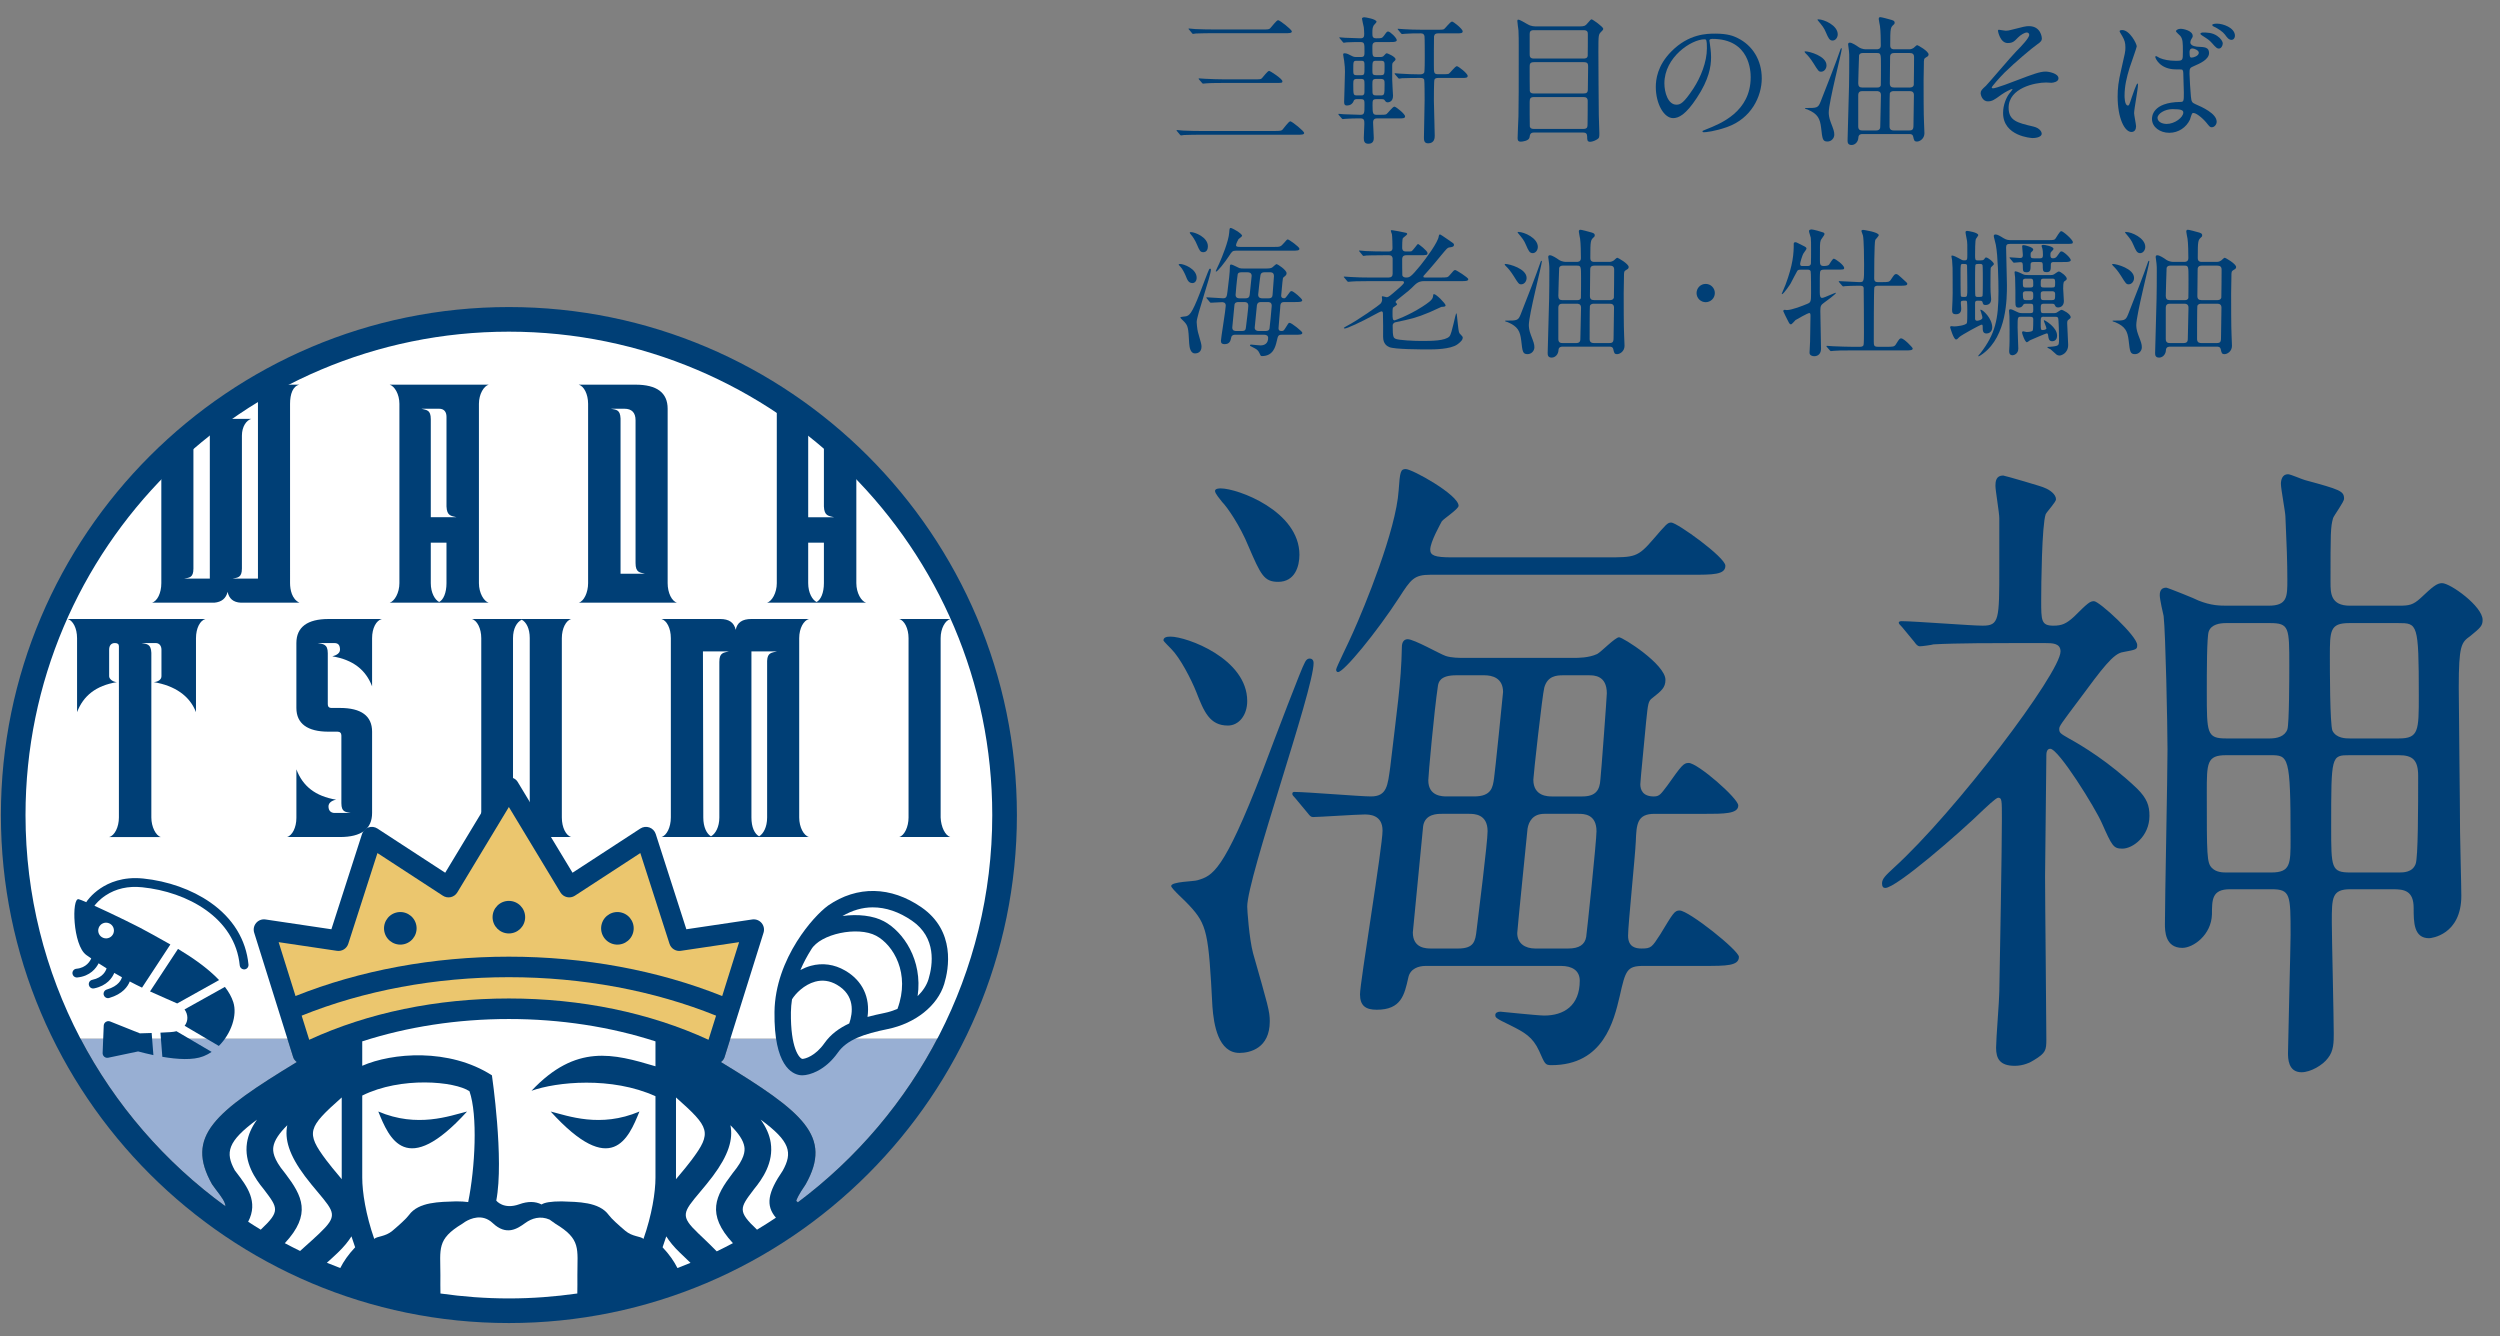 <?xml version="1.0" encoding="utf-8"?>
<!-- Generator: Adobe Illustrator 26.0.1, SVG Export Plug-In . SVG Version: 6.00 Build 0)  -->
<svg version="1.1" id="レイヤー_1" xmlns="http://www.w3.org/2000/svg" xmlns:xlink="http://www.w3.org/1999/xlink" x="0px"
	 y="0px" width="290px" height="155px" viewBox="0 0 290 155" enable-background="new 0 0 290 155" xml:space="preserve">
<rect x="0" y="0" width="290" height="155" fill="#808080" stroke="none"/>
<g>
	<g>
		<path fill="#003F76" d="M142.435,84.164c-2.093,0-2.766-1.57-3.663-3.887c-0.598-1.496-1.868-3.963-2.915-5.009
			c-0.149-0.149-0.897-0.897-0.897-0.972c0-0.373,0.374-0.448,0.822-0.448c1.869,0,8.896,2.542,8.896,7.475
			C144.678,82.968,143.706,84.164,142.435,84.164z M143.781,122.139c-2.467,0-2.99-3.289-3.14-5.383
			c-0.448-8.522-0.598-9.493-2.691-11.736c-0.299-0.373-2.093-1.943-2.093-2.242c0-0.524,2.691-0.524,3.064-0.673
			c1.72-0.523,2.99-0.897,7.551-12.708c1.569-4.187,4.56-12.035,4.858-12.483c0.075-0.149,0.225-0.523,0.599-0.523
			c0.224,0,0.448,0.149,0.448,0.523c0,3.14-7.699,24.893-7.699,28.256c0,0.374,0.224,3.663,0.672,5.383
			c1.72,6.055,1.944,6.728,1.944,7.924C147.294,121.615,144.977,122.139,143.781,122.139z M148.266,67.494
			c-1.645,0-2.019-0.822-3.438-4.111c-0.972-2.392-2.467-4.56-3.065-5.158c-0.224-0.299-0.822-0.972-0.822-1.271
			c0-0.299,0.523-0.299,0.673-0.299c1.943,0,9.12,2.616,9.12,7.7C150.733,65.7,150.21,67.494,148.266,67.494z M191.921,94.405
			c-2.019,0-2.093,1.195-2.168,3.214c-0.074,1.72-0.896,9.644-0.896,10.914c0,1.346,0.896,1.495,1.569,1.495
			c1.121,0,1.196-0.149,2.168-1.645c1.495-2.467,1.645-2.766,2.242-2.766c1.047,0,6.878,4.635,6.878,5.382
			c0,1.047-1.495,1.047-4.037,1.047h-7.026c-1.943,0-2.093,0.523-2.766,3.514c-0.673,2.84-1.869,7.998-7.924,7.998
			c-0.748,0-0.748-0.149-1.421-1.645c-0.747-1.645-1.719-2.168-3.363-2.99c-1.72-0.822-1.72-0.896-1.72-1.196
			c0-0.224,0.225-0.373,0.598-0.373c0.15,0,4.262,0.448,5.084,0.448c2.242,0,4.111-1.121,4.111-4.037
			c0-1.195-0.898-1.719-2.168-1.719h-15.698c-0.822,0-1.794,0.299-2.019,1.346c-0.448,2.018-0.822,3.737-3.663,3.737
			c-1.271,0-1.943-0.448-1.943-1.794c0-1.346,2.616-17.118,2.616-18.987c0-1.869-1.569-1.869-2.093-1.869
			c-0.898,0-5.308,0.299-5.981,0.299c-0.224,0-0.373-0.149-0.598-0.448l-1.495-1.794c-0.299-0.299-0.299-0.374-0.299-0.448
			c0-0.149,0.074-0.225,0.224-0.225c1.421,0,7.625,0.523,8.896,0.523c1.868,0,1.943-1.271,2.242-3.438
			c0.747-6.429,1.27-9.718,1.346-13.904c0-0.523,0.224-0.897,0.673-0.897c0.747,0,3.737,1.719,4.41,1.944
			c0.673,0.224,1.569,0.224,2.168,0.224h12.633c0.599,0,1.794,0,2.766-0.448c0.449-0.224,2.094-1.943,2.542-1.943
			c0.448,0,5.382,3.14,5.382,4.934c0,0.897-0.448,1.271-1.494,2.093c-0.523,0.374-0.523,0.673-0.748,2.766
			c-0.074,0.973-0.673,6.803-0.673,7.252c0,0.672,0.299,1.42,1.57,1.42c0.673,0,0.822-0.299,1.569-1.271
			c1.645-2.317,1.869-2.616,2.467-2.616c1.047,0,5.756,4.111,5.756,4.934c0,0.972-1.645,0.972-3.962,0.972H191.921z M165.908,66.672
			c-1.869,0-2.243,0.523-3.588,2.616c-2.617,4.037-6.429,8.671-7.102,8.671c-0.225,0-0.225-0.224-0.225-0.299
			c0-0.225,1.495-3.214,1.943-4.261c1.346-2.99,5.009-11.886,5.308-16.52c0.149-2.167,0.225-2.467,0.822-2.467
			c0.748,0,6.13,2.99,6.13,4.261c0,0.374-1.72,1.495-1.943,1.794c-0.149,0.299-1.346,2.392-1.346,3.289
			c0,0.673,0.523,0.897,2.467,0.897h18.016c3.214,0,3.588,0,5.382-2.093c1.495-1.72,1.645-1.944,2.093-1.944
			c0.673,0,6.279,4.037,6.279,5.008c0,1.047-1.42,1.047-3.962,1.047H165.908z M167.253,94.405c-0.523,0-1.944,0-2.168,1.42
			c0,0.149-1.196,12.185-1.196,12.334c0,1.869,1.57,1.869,2.168,1.869h3.064c1.869,0,2.019-0.822,2.168-2.168
			c0.225-1.868,1.271-10.166,1.271-11.437c0-2.019-1.57-2.019-2.168-2.019H167.253z M168.898,78.333
			c-1.869,0-2.019,0.822-2.094,1.196c-0.448,2.99-1.121,10.465-1.121,10.988c0,1.869,1.645,1.869,2.168,1.869h3.14
			c2.019,0,2.168-1.047,2.317-2.093c0.075-0.374,1.047-9.868,1.047-10.017c0-1.645-1.271-1.944-2.168-1.944H168.898z
			 M179.139,94.405c-1.271,0-1.794,0.822-1.944,1.719c-0.074,0.748-1.195,11.812-1.195,12.11c0,1.196,0.896,1.794,2.093,1.794h3.812
			c1.27,0,1.943-0.448,2.093-1.346c0.075-0.448,1.196-11.138,1.196-12.259c0-2.019-1.495-2.019-2.093-2.019H179.139z
			 M181.307,78.333c-0.748,0-1.795,0.075-2.168,1.421c-0.225,0.822-1.271,10.24-1.271,10.69c0,1.943,1.72,1.943,2.168,1.943h3.514
			c1.569,0,2.018-0.748,2.093-1.943c0.075-0.524,0.748-9.644,0.748-10.018c0-2.093-1.495-2.093-2.094-2.093H181.307z"/>
		<path fill="#003F76" d="M233.861,74.596c-2.093,0-6.877,0-9.568,0.149c-0.224,0.075-1.346,0.224-1.569,0.224
			c-0.299,0-0.449-0.224-0.673-0.523l-1.421-1.719c-0.299-0.299-0.373-0.374-0.373-0.523c0-0.075,0.149-0.15,0.299-0.15
			c1.495,0,8.073,0.523,9.419,0.523c1.943,0,1.943-0.673,1.943-6.802v-5.682c0-0.598-0.448-3.214-0.448-3.737
			c0-0.524,0.074-1.196,0.897-1.196c0.149,0,4.784,1.346,4.784,1.42c0.599,0.224,1.346,0.748,1.346,1.346
			c0,0.299-1.047,1.42-1.196,1.719c-0.448,1.271-0.523,8.223-0.523,10.017c0,2.317,0,2.916,1.42,2.916
			c0.972,0,1.495-0.224,2.392-1.046c1.645-1.645,1.869-1.794,2.317-1.794c0.599,0,5.009,4.037,5.009,5.083
			c0,0.523-0.075,0.523-1.644,0.822c-1.121,0.149-2.393,1.869-5.158,5.606c-2.018,2.691-2.242,2.99-2.242,3.289
			c0,0.449,0.074,0.523,1.121,1.122c1.495,0.822,4.635,2.69,7.924,5.83c1.121,1.122,1.42,1.944,1.42,3.14
			c0,2.393-1.943,3.812-3.14,3.812c-1.046,0-1.195-0.299-2.392-2.99c-0.748-1.719-5.009-8.596-5.98-8.596
			c-0.448,0-0.448,0.598-0.448,0.822c0,2.167-0.149,12.035-0.149,13.979c0,2.99,0.149,16.221,0.149,18.912
			c0,1.27-0.075,1.57-1.42,2.393c-0.449,0.299-1.271,0.673-2.243,0.673c-1.719,0-2.168-0.822-2.168-2.094
			c0-1.046,0.374-5.531,0.374-6.503c0.075-3.812,0.299-16.521,0.299-20.034c0-2.242,0-2.467-0.448-2.467
			c-0.225,0-1.57,1.271-1.644,1.346c-2.915,2.841-10.166,9.12-11.438,9.12c-0.224,0-0.374-0.149-0.374-0.523
			c0-0.523,0.374-0.897,1.346-1.794c7.177-6.504,19.361-22.65,19.361-25.117c0-0.972-0.972-0.972-1.794-0.972H233.861z
			 M272.658,103.151c-2.168,0-2.168,0.972-2.168,3.812c0,1.794,0.225,10.913,0.225,12.932c0,0.972,0,2.019-0.673,2.841
			c-0.598,0.822-2.019,1.645-3.065,1.645c-1.569,0-1.569-1.645-1.569-2.242c0-1.047,0.299-12.409,0.299-13.68
			c0-4.71,0-5.308-2.242-5.308h-4.784c-2.094,0-2.094,1.195-2.094,2.915c-0.074,2.393-2.167,3.887-3.438,3.887
			c-2.018,0-2.018-2.018-2.018-2.766c0-2.915,0.299-17.043,0.299-20.258c0-2.766-0.225-13.53-0.449-15.474
			c-0.074-0.299-0.448-1.944-0.448-2.392c0-0.225,0-0.897,0.748-0.897c0.149,0,3.513,1.345,3.737,1.495
			c1.495,0.598,2.467,0.598,3.438,0.598h4.71c2.167,0,2.167-1.046,2.167-2.99c0-1.943-0.074-4.186-0.224-7.326
			c0-0.523-0.523-3.214-0.523-3.812c0-0.448,0.149-1.121,0.822-1.121c0.299,0,1.645,0.598,1.943,0.673
			c4.111,1.121,4.56,1.271,4.56,2.168c0,0.374-1.122,1.869-1.271,2.242c-0.299,1.047-0.299,1.72-0.299,7.476
			c0,1.196,0,2.691,2.242,2.691h5.682c1.196,0,1.645-0.075,2.542-0.897c1.345-1.271,1.868-1.719,2.467-1.719
			c0.972,0,4.709,2.691,4.709,4.261c0,0.673-0.224,0.897-1.42,1.869c-1.047,0.748-1.346,1.046-1.346,5.98
			c0,2.316,0.149,13.979,0.149,16.67c0,1.046,0.149,6.278,0.149,7.475c0,4.561-3.514,4.934-3.737,4.934
			c-1.794,0-1.794-1.868-1.794-3.513c0-2.019-1.122-2.168-2.393-2.168H272.658z M263.314,85.659c0.822,0,1.719-0.225,2.018-1.047
			c0.225-0.599,0.225-6.429,0.225-7.4c0-4.411,0-4.934-2.242-4.934h-5.083c-0.748,0-1.72,0.149-2.018,0.972
			c-0.225,0.598-0.225,4.709-0.225,7.027c0,4.783,0,5.382,2.243,5.382H263.314z M258.231,87.603c-2.243,0-2.243,0.897-2.243,4.336
			c0,7.325,0,8.147,0.598,8.746c0.523,0.522,1.272,0.522,1.72,0.522h5.158c2.242,0,2.242-0.972,2.242-3.887
			c0-9.718-0.224-9.718-2.392-9.718H258.231z M278.264,85.659c2.317,0,2.317-0.897,2.317-5.009c0-8.372-0.149-8.372-2.392-8.372
			h-5.682c-2.242,0-2.242,0.897-2.242,3.888c0,1.345,0,7.848,0.299,8.596c0.448,0.897,1.569,0.897,2.018,0.897H278.264z
			 M272.583,87.603c-2.167,0-2.167,0-2.167,8.298c0,4.784,0,5.307,2.242,5.307h5.606c0.523,0,1.57,0,1.943-0.972
			c0.299-0.673,0.299-6.728,0.299-10.241c0-1.868-0.672-2.392-2.242-2.392H272.583z"/>
	</g>
	<g>
		<path fill="#003F76" d="M138.332,32.837c-0.45,0-0.595-0.337-0.787-0.835c-0.129-0.321-0.402-0.852-0.627-1.076
			c-0.032-0.032-0.192-0.193-0.192-0.209c0-0.08,0.08-0.097,0.177-0.097c0.401,0,1.911,0.546,1.911,1.607
			C138.813,32.58,138.605,32.837,138.332,32.837z M138.621,40.999c-0.53,0-0.643-0.707-0.675-1.157
			c-0.097-1.832-0.129-2.041-0.578-2.523c-0.065-0.08-0.45-0.417-0.45-0.482c0-0.112,0.578-0.112,0.659-0.145
			c0.369-0.112,0.643-0.193,1.622-2.731c0.338-0.9,0.98-2.587,1.045-2.684c0.016-0.032,0.048-0.112,0.128-0.112
			c0.049,0,0.097,0.032,0.097,0.112c0,0.675-1.655,5.351-1.655,6.074c0,0.081,0.049,0.787,0.145,1.157
			c0.369,1.302,0.417,1.446,0.417,1.703C139.376,40.887,138.877,40.999,138.621,40.999z M139.585,29.254
			c-0.354,0-0.434-0.177-0.739-0.884c-0.209-0.514-0.53-0.98-0.658-1.108c-0.049-0.064-0.177-0.209-0.177-0.273
			c0-0.064,0.112-0.064,0.145-0.064c0.418,0,1.96,0.562,1.96,1.655C140.115,28.869,140.002,29.254,139.585,29.254z M148.968,35.039
			c-0.434,0-0.45,0.257-0.466,0.691c-0.017,0.369-0.193,2.072-0.193,2.346c0,0.289,0.193,0.321,0.338,0.321
			c0.241,0,0.257-0.032,0.466-0.353c0.321-0.53,0.354-0.595,0.482-0.595c0.225,0,1.478,0.996,1.478,1.157
			c0,0.225-0.321,0.225-0.867,0.225h-1.511c-0.418,0-0.45,0.113-0.595,0.755c-0.145,0.61-0.401,1.719-1.703,1.719
			c-0.16,0-0.16-0.032-0.305-0.354c-0.161-0.354-0.37-0.466-0.724-0.643C145,40.132,145,40.116,145,40.051
			c0-0.048,0.048-0.08,0.129-0.08c0.031,0,0.915,0.096,1.092,0.096c0.482,0,0.884-0.241,0.884-0.868c0-0.257-0.192-0.37-0.466-0.37
			h-3.374c-0.177,0-0.386,0.064-0.434,0.29c-0.097,0.434-0.177,0.803-0.787,0.803c-0.273,0-0.418-0.096-0.418-0.386
			c0-0.289,0.562-3.679,0.562-4.081c0-0.402-0.338-0.402-0.45-0.402c-0.192,0-1.141,0.064-1.285,0.064
			c-0.049,0-0.081-0.032-0.129-0.096l-0.321-0.386c-0.064-0.064-0.064-0.08-0.064-0.097c0-0.032,0.017-0.048,0.049-0.048
			c0.305,0,1.639,0.112,1.911,0.112c0.402,0,0.418-0.273,0.482-0.739c0.161-1.382,0.273-2.088,0.289-2.988
			c0-0.113,0.049-0.193,0.145-0.193c0.161,0,0.804,0.37,0.948,0.417c0.145,0.048,0.338,0.048,0.466,0.048h2.716
			c0.128,0,0.386,0,0.595-0.096c0.096-0.048,0.449-0.418,0.546-0.418c0.097,0,1.157,0.675,1.157,1.06
			c0,0.193-0.097,0.273-0.322,0.45c-0.112,0.081-0.112,0.145-0.16,0.595c-0.017,0.209-0.145,1.462-0.145,1.559
			c0,0.145,0.064,0.305,0.337,0.305c0.145,0,0.177-0.064,0.338-0.273c0.354-0.498,0.401-0.562,0.53-0.562
			c0.225,0,1.237,0.884,1.237,1.061c0,0.209-0.354,0.209-0.852,0.209H148.968z M143.376,29.077c-0.401,0-0.481,0.113-0.771,0.562
			c-0.562,0.868-1.382,1.864-1.526,1.864c-0.048,0-0.048-0.048-0.048-0.064c0-0.048,0.321-0.691,0.418-0.916
			c0.289-0.643,1.076-2.555,1.141-3.551c0.032-0.466,0.048-0.53,0.177-0.53c0.16,0,1.317,0.643,1.317,0.915
			c0,0.081-0.369,0.321-0.418,0.386c-0.032,0.064-0.289,0.514-0.289,0.707c0,0.145,0.112,0.193,0.53,0.193h3.872
			c0.691,0,0.771,0,1.157-0.45c0.321-0.369,0.354-0.417,0.45-0.417c0.145,0,1.35,0.868,1.35,1.077c0,0.225-0.306,0.225-0.852,0.225
			H143.376z M143.666,35.039c-0.112,0-0.417,0-0.466,0.305c0,0.032-0.257,2.619-0.257,2.651c0,0.402,0.337,0.402,0.466,0.402h0.659
			c0.401,0,0.434-0.177,0.466-0.466c0.048-0.402,0.272-2.186,0.272-2.458c0-0.434-0.337-0.434-0.466-0.434H143.666z M144.019,31.584
			c-0.401,0-0.434,0.177-0.449,0.257c-0.097,0.643-0.241,2.25-0.241,2.362c0,0.402,0.354,0.402,0.466,0.402h0.675
			c0.434,0,0.466-0.225,0.498-0.45c0.016-0.081,0.225-2.121,0.225-2.153c0-0.354-0.272-0.418-0.466-0.418H144.019z M146.22,35.039
			c-0.272,0-0.386,0.176-0.417,0.369c-0.017,0.161-0.258,2.539-0.258,2.603c0,0.257,0.193,0.386,0.45,0.386h0.819
			c0.273,0,0.418-0.097,0.45-0.289c0.016-0.097,0.257-2.394,0.257-2.635c0-0.434-0.321-0.434-0.45-0.434H146.22z M146.686,31.584
			c-0.16,0-0.385,0.016-0.466,0.305c-0.048,0.177-0.272,2.201-0.272,2.297c0,0.418,0.369,0.418,0.466,0.418h0.755
			c0.338,0,0.434-0.161,0.45-0.418c0.016-0.112,0.16-2.072,0.16-2.153c0-0.45-0.321-0.45-0.449-0.45H146.686z"/>
		<path fill="#003F76" d="M158.768,32.612c-1.398,0-1.864,0.032-2.024,0.048c-0.049,0-0.29,0.032-0.338,0.032
			c-0.064,0-0.097-0.032-0.145-0.096l-0.306-0.37c-0.063-0.064-0.08-0.081-0.08-0.112c0-0.016,0.032-0.032,0.064-0.032
			c0.112,0,0.61,0.048,0.707,0.048c0.787,0.048,1.446,0.064,2.201,0.064h2.217c0.322,0,0.482-0.145,0.482-0.434v-1.8
			c-0.064-0.354-0.306-0.354-0.45-0.354h-0.561c-1.414,0-1.864,0.032-2.025,0.032c-0.063,0.016-0.289,0.048-0.337,0.048
			c-0.064,0-0.097-0.048-0.145-0.113l-0.306-0.369c-0.064-0.065-0.08-0.081-0.08-0.097c0-0.032,0.032-0.048,0.064-0.048
			c0.112,0,0.595,0.064,0.707,0.064c0.787,0.032,1.445,0.048,2.201,0.048h0.449c0.129,0,0.467,0,0.467-0.386
			s-0.017-1.253-0.064-1.607c-0.017-0.064-0.129-0.337-0.129-0.401c0-0.064,0.064-0.081,0.112-0.081
			c0.129,0,1.382,0.241,1.623,0.305c0.097,0.016,0.161,0.064,0.161,0.145c0,0.112-0.45,0.401-0.498,0.482
			c-0.081,0.112-0.081,0.9-0.081,1.092c0,0.129,0,0.45,0.418,0.45c0.515,0,0.578,0,0.643-0.016c0.177-0.064,0.691-0.851,0.771-0.851
			c0.097,0,1.108,0.803,1.108,1.044c0,0.257-0.096,0.257-0.979,0.257h-1.414c-0.193,0-0.547,0-0.547,0.466
			c0,0.129,0,1.816,0.017,1.864c0.016,0.08,0.112,0.257,0.401,0.257c0.434,0,0.547,0,1.671-1.366
			c0.675-0.835,2.089-2.747,2.153-3.422c0.016-0.096,0.032-0.209,0.16-0.209c0.064,0,1.318,0.884,1.463,0.98
			c0.08,0.048,0.145,0.128,0.145,0.225c0,0.241-0.289,0.273-0.562,0.305c-0.192,0.032-0.257,0.113-0.916,0.9
			c-1.108,1.366-1.977,2.314-1.992,2.33c-0.048,0.048-0.08,0.08-0.08,0.145c0,0.112,0.096,0.112,0.177,0.112h1.848
			c0.723,0,0.803,0,1.028-0.273c0.449-0.53,0.498-0.595,0.643-0.595c0.112,0,1.51,0.868,1.51,1.061c0,0.225-0.321,0.225-0.867,0.225
			h-4.274c-0.305,0-0.675,0.048-1.108,0.482c-0.514,0.514-0.658,0.642-2.04,1.735c-0.049,0.048-0.145,0.145-0.145,0.209
			c0,0.048,0.177,0.208,0.177,0.257c0,0.096-0.402,0.321-0.467,0.386c-0.063,0.064-0.063,0.466-0.063,0.61
			c0,0.707,0.016,0.868,0.257,0.868c0.016,0,1.558-0.53,3.165-1.559c0.643-0.417,1.237-0.803,1.27-1.189
			c0.032-0.257,0.032-0.289,0.129-0.289c0.257,0,1.333,1.092,1.333,1.301c0,0.161-0.177,0.161-0.481,0.177
			c-0.032,0-1.174,0.546-1.382,0.627c-1.575,0.659-2.201,0.787-3.953,1.157c-0.08,0.016-0.321,0.112-0.321,0.386
			c0,1.35,0.097,1.398,0.321,1.526c0.321,0.177,2.201,0.257,2.988,0.257c1.173,0,2.78,0,3.278-0.53
			c0.305-0.321,0.691-2.683,0.803-2.683c0.097,0,0.177,2.041,0.354,2.313c0.049,0.064,0.29,0.306,0.322,0.354
			c0.048,0.048,0.063,0.113,0.063,0.177c0,0.193-0.144,0.418-0.626,0.771c-0.804,0.578-2.78,0.578-3.262,0.578
			c-0.948,0-4.049,0-4.644-0.273c-0.241-0.112-0.707-0.353-0.707-1.205c0-0.434,0.016-1.96-0.017-2.651
			c0-0.145-0.016-0.289-0.192-0.289c-0.048,0-0.546,0.257-0.595,0.289c-1.895,1.044-3.406,1.703-3.631,1.703
			c-0.049,0-0.112-0.016-0.112-0.064c0-0.048,0.192-0.145,0.305-0.209c1.382-0.723,3.744-2.394,3.953-2.619
			c0.112-0.128,0.177-0.305,0.177-0.466c0-0.048-0.032-0.273-0.032-0.305c0-0.048,0.016-0.081,0.08-0.081
			c0.08,0,0.401,0.113,0.466,0.113c0.241,0,0.354-0.113,1.446-1.061c0.129-0.112,0.578-0.514,0.578-0.626
			c0-0.177-0.128-0.177-0.209-0.177H158.768z"/>
		<path fill="#003F76" d="M174.645,30.62c0.402,0,2.442,0.53,2.442,1.623c0,0.417-0.289,0.739-0.626,0.739
			c-0.273,0-0.338-0.097-0.884-0.98c-0.338-0.53-0.611-0.868-0.933-1.173c-0.048-0.048-0.112-0.145-0.096-0.177
			C174.549,30.62,174.629,30.62,174.645,30.62z M174.677,37.191c1.302,0,1.431,0,1.72-0.723c0.803-2.024,1.815-4.627,2.313-6.089
			c0.016-0.064,0.064-0.129,0.097-0.129c0.048,0,0.048,0.064,0.048,0.081c0,0.386-1.51,6.186-1.51,7.375
			c0,0.225,0.031,0.61,0.225,1.125c0.337,0.884,0.418,1.077,0.418,1.462c0,0.402-0.338,0.787-0.788,0.787
			c-0.562,0-0.594-0.273-0.738-1.575c-0.129-1.108-0.402-1.639-1.575-2.137c-0.048-0.016-0.305-0.081-0.305-0.128
			C174.582,37.207,174.629,37.191,174.677,37.191z M176.156,26.908c0.627,0,2.233,0.691,2.233,1.735c0,0.37-0.257,0.723-0.595,0.723
			c-0.369,0-0.498-0.306-0.771-0.932c-0.24-0.579-0.417-0.771-0.947-1.414c-0.017-0.016-0.032-0.064-0.032-0.08
			C176.059,26.892,176.108,26.908,176.156,26.908z M181.265,40.212c-0.129,0-0.466,0-0.482,0.418
			c-0.016,0.45-0.353,0.852-0.787,0.852c-0.466,0-0.466-0.337-0.466-0.546c0-0.257,0.049-1.51,0.049-1.799
			c0.128-4.451,0.145-4.949,0.145-7.761c0-0.354,0-0.482-0.032-0.803c-0.017-0.113-0.097-0.707-0.097-0.755
			c0-0.128,0.048-0.209,0.192-0.209c0.273,0,0.771,0.337,1.045,0.53c0.08,0.048,0.354,0.241,0.867,0.241h1.189
			c0.128,0,0.498,0,0.498-0.434c0-0.61-0.017-1.735-0.097-2.266c-0.016-0.112-0.145-0.691-0.145-0.819
			c0-0.209,0.129-0.209,0.193-0.209c0.128,0,0.915,0.209,1.124,0.273c0.321,0.08,0.53,0.145,0.53,0.37
			c0,0.064-0.016,0.145-0.097,0.209c-0.385,0.353-0.417,0.369-0.417,2.442c0,0.434,0.337,0.434,0.514,0.434h1.607
			c0.112,0,0.337,0.016,0.594-0.161c0.064-0.032,0.321-0.321,0.402-0.321c0.112,0,1.333,0.707,1.333,1.076
			c0,0.177-0.112,0.241-0.289,0.337c-0.257,0.144-0.257,0.257-0.257,0.771c0,0.273-0.032,1.623-0.032,1.928
			c0,1.044,0,4.017,0.048,4.836c0,0.129,0.049,1.221,0.049,1.269c0,0.643-0.547,0.964-0.852,0.964c-0.338,0-0.353-0.145-0.45-0.562
			c-0.064-0.306-0.306-0.306-0.45-0.306H181.265z M182.985,34.813c0.096,0,0.337,0,0.401-0.257c0.016-0.08,0.016-2.041,0.016-2.281
			c0-1.318,0-1.462-0.449-1.462h-1.671c-0.161,0-0.354,0.048-0.418,0.257c-0.017,0.096-0.097,3.197-0.097,3.246
			c0,0.354,0.145,0.498,0.45,0.498H182.985z M182.856,39.794c0.466,0,0.466-0.321,0.466-0.514c0-0.514,0.08-3.037,0.08-3.599
			c0-0.45-0.369-0.45-0.481-0.45h-1.688c-0.241,0-0.466,0.08-0.466,0.482v3.631c0,0.45,0.338,0.45,0.482,0.45H182.856z
			 M186.696,39.794c0.482,0,0.482-0.225,0.482-0.852c0-0.466,0.048-2.748,0.048-3.262c0-0.337-0.209-0.45-0.482-0.45h-1.849
			c-0.112,0-0.369,0-0.466,0.257c-0.032,0.112-0.032,3.455-0.032,3.856c0,0.45,0.37,0.45,0.482,0.45H186.696z M186.745,34.813
			c0.096,0,0.385,0,0.466-0.289c0.016-0.081,0.032-2.973,0.032-3.246c0-0.353-0.193-0.466-0.498-0.466h-1.8
			c-0.482,0-0.482,0.305-0.482,0.546c0,0.434-0.032,2.506-0.032,2.973c0,0.354,0.161,0.482,0.482,0.482H186.745z"/>
		<path fill="#003F76" d="M196.8,33.994c0-0.579,0.466-1.061,1.061-1.061c0.578,0,1.06,0.466,1.06,1.061
			c0,0.61-0.498,1.06-1.06,1.06C197.282,35.054,196.8,34.588,196.8,33.994z"/>
		<path fill="#003F76" d="M211.608,31.278c-0.257,0-0.45,0.032-0.481,0.306c-0.032,0.208-0.032,1.028-0.032,2.346
			c0,0.402,0.064,0.626,0.273,0.626c0.273,0,1.607-0.691,1.607-0.578c0,0.129-1.157,0.98-1.366,1.125
			c-0.354,0.257-0.45,0.354-0.45,0.932c0,0.626,0.081,3.728,0.081,4.418c0,0.498-0.273,0.868-0.787,0.868
			c-0.225,0-0.547-0.097-0.547-0.402c0-0.177,0.064-1.157,0.064-1.301c0-0.53,0.048-2.603,0.048-2.973c0-0.177,0-0.337-0.16-0.337
			c-0.112,0-1.446,0.723-1.575,0.819c-0.08,0.064-0.417,0.498-0.53,0.498c-0.128,0-0.192-0.096-0.337-0.385
			c-0.064-0.113-0.562-1.109-0.562-1.157c0-0.08,0.097-0.145,0.177-0.145c0.032,0,0.177,0.032,0.225,0.032
			c0.611,0,1.929-0.53,2.347-0.707c0.449-0.177,0.481-0.257,0.481-1.301c0-0.354,0-2.378-0.048-2.491
			c-0.065-0.193-0.258-0.193-0.386-0.193h-0.691c-0.208,0-0.354,0-0.466,0.129c-0.065,0.08-0.658,1.253-0.772,1.462
			c0,0.032-0.819,1.253-1.012,1.253c-0.016,0-0.032-0.016-0.032-0.032c0-0.016,0.386-0.916,0.45-1.077
			c0.867-2.33,0.947-3.583,0.947-4.708c0-0.081,0-0.209,0.193-0.209c0.016,0,0.097,0,0.177,0.048
			c0.08,0.032,0.482,0.241,0.578,0.289c0.466,0.225,0.53,0.273,0.53,0.418c0,0.064-0.273,0.434-0.321,0.498
			c-0.177,0.257-0.418,1.125-0.418,1.269c0,0.241,0.145,0.241,0.306,0.241h0.53c0.225,0,0.386-0.048,0.418-0.289
			c0.016-0.065,0.016-1.382,0.016-1.623c0-0.771,0-1.012-0.032-1.366c-0.016-0.112-0.209-0.643-0.209-0.771
			c0-0.161,0.177-0.193,0.321-0.193c0.177,0,1.157,0.273,1.35,0.354c0.065,0.032,0.129,0.08,0.129,0.192
			c0,0.113-0.386,0.579-0.434,0.707c-0.112,0.321-0.097,0.643-0.097,2.25c0,0.514,0,0.739,0.466,0.739c0.032,0,0.466,0,0.595-0.161
			c0.08-0.097,0.401-0.691,0.546-0.691c0.177,0,1.205,0.739,1.205,1.077c0,0.192-0.096,0.192-0.867,0.192H211.608z M218.886,40.228
			c0.675,0,0.852,0,1.028-0.273c0.402-0.643,0.45-0.707,0.627-0.707c0.306,0,1.334,1.061,1.334,1.173
			c0,0.225-0.321,0.225-0.852,0.225h-6.267c-1.108,0-1.639,0.016-2.024,0.048c-0.064,0-0.289,0.032-0.338,0.032
			c-0.064,0-0.096-0.048-0.145-0.096l-0.321-0.37c-0.032-0.032-0.064-0.08-0.064-0.112c0-0.032,0.032-0.032,0.064-0.032
			c0.112,0,0.595,0.048,0.707,0.048c0.787,0.032,1.703,0.064,2.201,0.064h0.916c0.209,0,0.354-0.048,0.418-0.193
			c0.048-0.112,0.048-1.237,0.048-1.43c0-0.45-0.016-5.19-0.032-5.206c-0.048-0.257-0.241-0.257-0.578-0.257
			c-0.45,0-1.43,0.032-1.559,0.048c-0.032,0-0.192,0.032-0.225,0.032c-0.065,0-0.112-0.048-0.145-0.096l-0.321-0.37
			c-0.032-0.048-0.064-0.081-0.064-0.112c0-0.032,0.016-0.032,0.064-0.032c0.354,0,1.976,0.112,2.297,0.112
			c0.579,0,0.579,0,0.579-2.008c0-0.643-0.017-2.892-0.129-3.39c-0.016-0.097-0.177-0.45-0.177-0.53
			c0-0.081,0.064-0.129,0.209-0.129c0.048,0,1.8,0.257,1.8,0.611c0,0.112-0.354,0.466-0.402,0.546
			c-0.128,0.289-0.128,4.097-0.128,4.467c0,0.385,0.209,0.434,0.434,0.434h0.466c0.691,0,0.851,0,1.028-0.273
			c0.401-0.595,0.434-0.659,0.627-0.659c0.128,0,0.16,0,1.173,0.948c0.048,0.032,0.112,0.112,0.112,0.177
			c0,0.225-0.321,0.225-0.867,0.225h-2.507c-0.145,0-0.386,0-0.45,0.208c-0.064,0.145-0.064,5.736-0.064,6.234
			c0,0.514,0.032,0.642,0.515,0.642H218.886z"/>
		<path fill="#003F76" d="M229.108,35.199v1.783c0.017,0.097,0.032,0.225,0.241,0.225c0.097,0,0.61-0.097,0.61-0.354
			c0-0.112-0.016-0.161-0.145-0.595c-0.016-0.048-0.096-0.273-0.096-0.289c0-0.032,0.016-0.048,0.048-0.048
			c0.241,0,1.333,1.012,1.333,2.057c0,0.562-0.449,0.707-0.643,0.707c-0.466,0-0.466-0.337-0.466-0.835c0-0.048,0-0.193-0.112-0.193
			c-0.16,0-2.378,1.221-2.603,1.446c-0.226,0.241-0.258,0.273-0.386,0.273c-0.273,0-0.675-1.398-0.675-1.414
			c0-0.048,0.032-0.128,0.145-0.128c0.048,0,0.289,0.032,0.337,0.032c0.226,0,1.35-0.112,1.463-0.402
			c0.048-0.112,0.048-0.98,0.048-1.478c0-0.161,0-1.012-0.064-1.061c-0.08-0.064-0.16-0.048-0.241-0.048
			c-0.305,0-0.449,0-0.449,0.241c0,0.096,0.048,0.562,0.048,0.675c0,0.144,0,0.659-0.595,0.659c-0.418,0-0.466-0.177-0.466-0.546
			c0-0.145,0.048-0.852,0.048-1.012c0.032-0.53,0.017-0.916,0.017-2.635c0-1.125,0-1.318-0.064-2.073c0-0.032-0.08-0.418-0.08-0.466
			c0-0.064,0.016-0.08,0.097-0.08c0.16,0,0.594,0.225,0.706,0.289c0.434,0.241,0.467,0.274,0.691,0.274
			c0.354,0,0.354-0.081,0.354-0.723c0-1.061,0-1.35-0.032-1.526c-0.016-0.145-0.177-0.852-0.177-1.028
			c0-0.048,0.048-0.144,0.177-0.144c0.08,0,1.302,0.177,1.302,0.498c0,0.064-0.241,0.37-0.273,0.434
			c-0.097,0.177-0.097,1.542-0.097,1.88c0,0.482,0,0.611,0.289,0.611c0.595,0,0.659,0,0.771-0.145
			c0.112-0.161,0.129-0.193,0.226-0.193c0.208,0,0.899,0.546,0.899,0.771c0,0.08-0.354,0.337-0.37,0.434
			c-0.031,0.096-0.031,1.848-0.031,2.169c0,0.402,0.016,0.53,0.016,0.643c0,0.129,0.064,0.691,0.064,0.82
			c0,0.675-0.562,0.675-0.659,0.675c-0.257,0-0.289-0.113-0.337-0.322c-0.049-0.177-0.129-0.177-0.562-0.177
			C229.108,34.877,229.108,35.054,229.108,35.199z M228.209,33.351c0-0.145-0.017-2.506-0.032-2.587
			c-0.048-0.145-0.129-0.145-0.514-0.145c-0.241,0-0.241,0.113-0.241,1.093c0,0.161,0,2.522,0.032,2.603
			c0.032,0.128,0.096,0.128,0.449,0.128C228.209,34.444,228.209,34.348,228.209,33.351z M229.976,34.315
			c0.032-0.081,0.032-1.623,0.032-1.784c0-0.193,0-1.703-0.032-1.768c-0.049-0.112-0.129-0.145-0.241-0.145
			c-0.498,0-0.546,0-0.595,0.145c-0.032,0.08-0.032,1.623-0.032,1.768c0,0.209,0,1.719,0.032,1.784
			c0.049,0.128,0.177,0.128,0.321,0.128C229.832,34.444,229.927,34.444,229.976,34.315z M233.189,28.29
			c-0.369,0-0.481,0.096-0.481,0.417c0,0.627,0.096,3.664,0.096,4.354c0,1.542,0,5.881-2.763,7.954
			c-0.161,0.128-0.467,0.321-0.515,0.321c-0.016,0-0.048-0.016-0.048-0.048c0-0.048,0.225-0.273,0.257-0.321
			c1.719-2.233,2.089-3.937,2.089-7.134c0-1.253-0.064-4.178-0.306-5.431c-0.032-0.161-0.241-0.916-0.241-1.028
			c0-0.08,0.049-0.177,0.193-0.177c0.241,0,0.53,0.177,0.948,0.434c0.369,0.225,0.594,0.225,0.964,0.225h4.21
			c0.626,0,0.723-0.032,0.819-0.145c0.112-0.128,0.514-0.899,0.69-0.899c0.225,0,1.35,0.996,1.35,1.269
			c0,0.209-0.08,0.209-0.852,0.209H233.189z M237.078,36.742c-0.354,0-0.354,0.08-0.354,0.755c0,0.707,0,0.788,0.225,0.788
			c0.081,0,0.435-0.032,0.435-0.193c0-0.145-0.306-0.82-0.306-0.916c0-0.016,0.032-0.032,0.048-0.032
			c0.081,0,1.495,0.804,1.495,1.784c0,0.53-0.338,0.659-0.562,0.659c-0.37,0-0.435-0.305-0.466-0.61
			c-0.032-0.241-0.064-0.306-0.177-0.306c-0.081,0-1.768,0.723-1.944,0.804c-0.049,0.032-0.289,0.225-0.353,0.225
			c-0.226,0-0.563-1.012-0.563-1.108c0-0.113,0.064-0.161,0.145-0.161c0.048,0,0.306,0.08,0.369,0.08
			c0.193,0,0.627-0.016,0.724-0.177c0.064-0.08,0.064-1.108,0.064-1.285c0-0.225-0.081-0.305-0.354-0.305h-1.125
			c-0.338,0-0.338,0.128-0.338,1.253c0,0.354,0.081,2.282,0.081,2.442c0,0.627-0.53,0.771-0.659,0.771
			c-0.401,0-0.401-0.337-0.401-0.498c0-0.08,0.032-0.514,0.032-0.61c0.016-0.418,0.016-0.562,0.016-1.88
			c0-0.739,0-0.819-0.016-1.526c0-0.097-0.049-0.546-0.049-0.643c0-0.145,0.064-0.177,0.161-0.177c0.16,0,0.274,0.064,0.772,0.305
			c0.272,0.144,0.466,0.144,0.61,0.144h0.899c0.354,0,0.37-0.112,0.37-0.418c0-0.61,0-0.675-0.354-0.675h-0.547
			c-0.097,0-0.192,0.016-0.272,0.129c-0.081,0.145-0.177,0.321-0.53,0.321c-0.177,0-0.321-0.048-0.354-0.305
			c-0.017-0.113-0.017-0.273-0.017-1.671c0-0.321-0.016-1.269-0.032-1.51c0-0.08-0.064-0.498-0.064-0.594
			c0-0.113,0.049-0.129,0.129-0.129c0.145,0,0.804,0.306,0.884,0.354c0.16,0.065,0.257,0.081,0.595,0.081h2.538
			c0.144,0,0.289,0,0.45-0.097c0.08-0.048,0.434-0.321,0.53-0.321c0.209,0,0.932,0.562,0.932,0.835c0,0.129-0.096,0.193-0.289,0.322
			c-0.129,0.08-0.129,0.61-0.129,0.835c0,0.208,0.081,1.205,0.081,1.446c0,0.579-0.418,0.739-0.659,0.739
			c-0.273,0-0.321-0.128-0.401-0.305c-0.064-0.129-0.225-0.129-0.321-0.129h-0.933c-0.369,0-0.369,0.161-0.369,0.546
			c0,0.418,0,0.546,0.321,0.546h1.141c0.112,0,0.273,0,0.386-0.064c0.08-0.032,0.45-0.321,0.547-0.321
			c0.192,0,1.076,0.482,1.076,0.852c0,0.113-0.064,0.161-0.225,0.273c-0.161,0.112-0.177,0.177-0.177,0.466
			c0,0.354,0.112,2.089,0.112,2.475c0,0.996-0.819,1.237-0.996,1.237c-0.129,0-0.241-0.032-0.338-0.096
			c-0.112-0.081-0.595-0.546-0.707-0.626c-0.048-0.032-0.369-0.161-0.369-0.225c0-0.065,0.016-0.065,0.257-0.065
			c0.08,0,0.627-0.048,0.804-0.112c0.289-0.112,0.289-0.193,0.289-0.932c0-0.321-0.032-2.137-0.112-2.313
			c-0.064-0.128-0.226-0.128-0.321-0.128H237.078z M238.235,30.395c-0.129,0-0.338,0-0.338,0.305c0,0.578,0,0.868-0.482,0.868
			c-0.322,0-0.45-0.081-0.45-0.482c0-0.627,0-0.691-0.338-0.691h-0.723c-0.129,0-0.354,0-0.354,0.273c0,0.643,0,0.916-0.498,0.916
			c-0.321,0-0.401-0.129-0.401-0.482c0-0.578,0-0.69-0.306-0.69c-0.112,0-0.659,0.064-0.723,0.064c-0.064,0-0.081-0.048-0.145-0.112
			l-0.306-0.37c-0.064-0.065-0.064-0.081-0.064-0.096c0-0.032,0.017-0.048,0.048-0.048c0.193,0,1.013,0.08,1.174,0.08
			c0.321,0,0.321-0.208,0.321-0.385c0-0.129-0.081-0.884-0.081-0.98c0-0.08,0.049-0.128,0.177-0.128
			c0.193,0,1.109,0.257,1.109,0.498c0,0.112-0.113,0.225-0.193,0.289c-0.112,0.097-0.112,0.113-0.112,0.354
			c0,0.306,0.048,0.386,0.386,0.386h0.707c0.337,0,0.337-0.177,0.337-0.434c0-0.177-0.016-0.53-0.064-0.691
			c-0.016-0.032-0.096-0.273-0.096-0.305c0-0.129,0.128-0.129,0.225-0.129c0.161,0,1.157,0.177,1.157,0.45
			c0,0.08-0.049,0.161-0.209,0.305c-0.112,0.112-0.145,0.145-0.145,0.402c0,0.192,0,0.401,0.305,0.401
			c0.193,0,0.354-0.064,0.498-0.289c0.321-0.466,0.354-0.514,0.482-0.514c0.257,0,1.076,0.771,1.076,1.012
			c0,0.08-0.063,0.145-0.192,0.177c-0.144,0.048-0.354,0.048-0.804,0.048H238.235z M235.005,32.323c-0.161,0-0.354,0.016-0.354,0.29
			c0,0.675,0,0.739,0.354,0.739h0.482c0.177,0,0.37,0,0.37-0.273c0-0.675,0-0.755-0.37-0.755H235.005z M235.487,34.813
			c0.354,0,0.37-0.145,0.37-0.498c0-0.37,0-0.53-0.37-0.53h-0.482c-0.161,0-0.354,0.032-0.354,0.305
			c0,0.723,0.112,0.723,0.385,0.723H235.487z M237.11,32.323c-0.386,0-0.386,0.081-0.386,0.707c0,0.321,0.161,0.321,0.386,0.321
			h0.899c0.386,0,0.386-0.032,0.386-0.643c0-0.37-0.112-0.386-0.386-0.386H237.11z M237.994,34.813c0.401,0,0.401-0.097,0.401-0.707
			c0-0.321-0.225-0.321-0.386-0.321h-0.899c-0.177,0-0.386,0-0.386,0.305c0,0.643,0,0.723,0.386,0.723H237.994z"/>
		<path fill="#003F76" d="M245.108,30.62c0.402,0,2.442,0.53,2.442,1.623c0,0.417-0.289,0.739-0.626,0.739
			c-0.273,0-0.338-0.097-0.884-0.98c-0.338-0.53-0.611-0.868-0.933-1.173c-0.048-0.048-0.112-0.145-0.096-0.177
			C245.012,30.62,245.092,30.62,245.108,30.62z M245.14,37.191c1.302,0,1.431,0,1.72-0.723c0.803-2.024,1.815-4.627,2.313-6.089
			c0.016-0.064,0.064-0.129,0.097-0.129c0.048,0,0.048,0.064,0.048,0.081c0,0.386-1.51,6.186-1.51,7.375
			c0,0.225,0.031,0.61,0.225,1.125c0.337,0.884,0.418,1.077,0.418,1.462c0,0.402-0.338,0.787-0.788,0.787
			c-0.561,0-0.594-0.273-0.738-1.575c-0.129-1.108-0.402-1.639-1.575-2.137c-0.048-0.016-0.305-0.081-0.305-0.128
			C245.044,37.207,245.092,37.191,245.14,37.191z M246.619,26.908c0.627,0,2.233,0.691,2.233,1.735c0,0.37-0.257,0.723-0.595,0.723
			c-0.369,0-0.498-0.306-0.771-0.932c-0.24-0.579-0.417-0.771-0.947-1.414c-0.017-0.016-0.032-0.064-0.032-0.08
			C246.522,26.892,246.571,26.908,246.619,26.908z M251.728,40.212c-0.129,0-0.466,0-0.482,0.418
			c-0.016,0.45-0.353,0.852-0.787,0.852c-0.466,0-0.466-0.337-0.466-0.546c0-0.257,0.049-1.51,0.049-1.799
			c0.128-4.451,0.145-4.949,0.145-7.761c0-0.354,0-0.482-0.032-0.803c-0.017-0.113-0.097-0.707-0.097-0.755
			c0-0.128,0.048-0.209,0.192-0.209c0.273,0,0.771,0.337,1.045,0.53c0.08,0.048,0.354,0.241,0.867,0.241h1.189
			c0.128,0,0.498,0,0.498-0.434c0-0.61-0.017-1.735-0.097-2.266c-0.016-0.112-0.145-0.691-0.145-0.819
			c0-0.209,0.129-0.209,0.193-0.209c0.128,0,0.915,0.209,1.124,0.273c0.321,0.08,0.53,0.145,0.53,0.37
			c0,0.064-0.016,0.145-0.097,0.209c-0.385,0.353-0.417,0.369-0.417,2.442c0,0.434,0.337,0.434,0.514,0.434h1.607
			c0.112,0,0.337,0.016,0.594-0.161c0.064-0.032,0.321-0.321,0.402-0.321c0.112,0,1.333,0.707,1.333,1.076
			c0,0.177-0.112,0.241-0.289,0.337c-0.257,0.144-0.257,0.257-0.257,0.771c0,0.273-0.032,1.623-0.032,1.928
			c0,1.044,0,4.017,0.048,4.836c0,0.129,0.049,1.221,0.049,1.269c0,0.643-0.547,0.964-0.852,0.964c-0.338,0-0.354-0.145-0.45-0.562
			c-0.064-0.306-0.306-0.306-0.45-0.306H251.728z M253.448,34.813c0.096,0,0.337,0,0.401-0.257c0.016-0.08,0.016-2.041,0.016-2.281
			c0-1.318,0-1.462-0.449-1.462h-1.671c-0.161,0-0.354,0.048-0.418,0.257c-0.017,0.096-0.097,3.197-0.097,3.246
			c0,0.354,0.145,0.498,0.45,0.498H253.448z M253.319,39.794c0.466,0,0.466-0.321,0.466-0.514c0-0.514,0.08-3.037,0.08-3.599
			c0-0.45-0.369-0.45-0.481-0.45h-1.688c-0.241,0-0.466,0.08-0.466,0.482v3.631c0,0.45,0.338,0.45,0.482,0.45H253.319z
			 M257.159,39.794c0.482,0,0.482-0.225,0.482-0.852c0-0.466,0.048-2.748,0.048-3.262c0-0.337-0.209-0.45-0.481-0.45h-1.849
			c-0.112,0-0.369,0-0.466,0.257c-0.032,0.112-0.032,3.455-0.032,3.856c0,0.45,0.37,0.45,0.482,0.45H257.159z M257.208,34.813
			c0.096,0,0.385,0,0.466-0.289c0.016-0.081,0.032-2.973,0.032-3.246c0-0.353-0.193-0.466-0.498-0.466h-1.8
			c-0.482,0-0.482,0.305-0.482,0.546c0,0.434-0.032,2.506-0.032,2.973c0,0.354,0.161,0.482,0.483,0.482H257.208z"/>
	</g>
	<g>
		<path fill="#003F76" d="M147.763,15.196c0.755,0,0.884-0.032,0.996-0.144c0.145-0.145,0.723-0.98,0.916-0.98
			c0.192,0,1.606,1.141,1.606,1.35c0,0.209-0.306,0.209-0.835,0.209h-11.071c-0.369,0-1.462,0-2.04,0.032
			c-0.049,0.016-0.289,0.048-0.338,0.048c-0.048,0-0.08-0.048-0.145-0.112l-0.305-0.37c-0.064-0.064-0.064-0.08-0.064-0.096
			c0-0.032,0.016-0.048,0.048-0.048c0.112,0,0.61,0.048,0.724,0.064c0.723,0.032,1.445,0.048,2.201,0.048H147.763z M146.349,3.419
			c0.755,0,0.852,0,0.996-0.145c0.145-0.128,0.723-0.932,0.916-0.932c0.192,0,1.591,1.093,1.591,1.302
			c0,0.209-0.306,0.209-0.819,0.209h-8.275c-0.354,0-1.462,0-2.024,0.032c-0.048,0.016-0.289,0.048-0.337,0.048
			c-0.064,0-0.097-0.048-0.145-0.112l-0.306-0.37c-0.064-0.065-0.08-0.081-0.08-0.112c0-0.032,0.048-0.032,0.064-0.032
			c0.112,0,0.61,0.048,0.706,0.064c0.739,0.032,1.463,0.048,2.202,0.048H146.349z M145.465,9.203c0.707,0,0.771,0,0.916-0.128
			c0.129-0.128,0.658-0.851,0.835-0.851c0.129,0,1.543,0.916,1.543,1.205c0,0.193-0.08,0.193-0.804,0.193h-6.025
			c-0.369,0-1.462,0-2.024,0.048c-0.064,0-0.289,0.032-0.337,0.032c-0.064,0-0.097-0.032-0.145-0.096l-0.321-0.37
			c-0.049-0.064-0.064-0.08-0.064-0.112c0-0.016,0.016-0.032,0.064-0.032c0.112,0,0.61,0.048,0.707,0.048
			c0.738,0.032,1.445,0.064,2.201,0.064H145.465z"/>
		<path fill="#003F76" d="M160.065,6.616c0.209,0,0.369-0.016,0.498-0.192c0.177-0.193,0.209-0.241,0.321-0.241
			c0.064,0,0.996,0.386,0.996,0.691c0,0.096-0.032,0.128-0.273,0.353c-0.112,0.096-0.112,0.273-0.112,0.386v1.623
			c0,0.418,0.097,1.687,0.097,1.88c0,0.739-0.562,0.755-0.627,0.755c-0.177,0-0.241-0.097-0.369-0.273
			c-0.064-0.096-0.258-0.096-0.338-0.096h-0.595c-0.449,0-0.449,0.144-0.449,0.739c0,0.916,0.048,1.076,0.481,1.076h0.273
			c0.466,0,0.707,0,0.836-0.064c0.16-0.081,0.738-0.884,0.947-0.884c0.177,0,1.237,0.851,1.237,1.124
			c0,0.241-0.241,0.241-0.707,0.241h-2.506c-0.177,0-0.498,0-0.498,0.466c0,0.257,0.08,1.494,0.08,1.784
			c0,0.193,0,0.691-0.627,0.691c-0.466,0-0.53-0.305-0.53-0.675c0-0.241,0.064-1.366,0.064-1.623c0-0.386,0-0.643-0.45-0.643
			c-0.562,0-1.156,0-1.719,0.048c-0.049,0-0.273,0.032-0.338,0.032c-0.048,0-0.08-0.032-0.145-0.112l-0.305-0.354
			c-0.049-0.064-0.064-0.096-0.064-0.112c0-0.032,0.032-0.032,0.048-0.032c0.097,0,0.498,0.032,0.595,0.048
			c0.306,0.016,1.751,0.064,1.896,0.064c0.498,0,0.498-0.177,0.498-1.173c0-0.466,0-0.643-0.417-0.643h-0.45
			c-0.097,0-0.321,0-0.386,0.209c-0.128,0.354-0.434,0.53-0.771,0.53c-0.289,0-0.337-0.161-0.337-0.418
			c0-0.193,0.097-2.973,0.097-3.503c0-0.482-0.017-0.579-0.097-1.286c-0.017-0.096-0.112-0.595-0.112-0.707
			c0-0.08,0.016-0.145,0.177-0.145c0.24,0,0.481,0.128,0.819,0.305c0.225,0.113,0.305,0.128,0.578,0.128h0.482
			c0.417,0,0.417-0.177,0.417-0.659c0-0.964,0-1.076-0.546-1.076c-0.145,0-1.044,0-1.511,0.032c-0.048,0-0.289,0.048-0.337,0.048
			c-0.064,0-0.097-0.064-0.144-0.112l-0.306-0.37c-0.032-0.032-0.08-0.081-0.08-0.097c0-0.048,0.048-0.048,0.064-0.048
			c0.08,0,0.481,0.048,0.578,0.048c0.257,0.016,1.575,0.064,1.815,0.064c0.402,0,0.435-0.209,0.435-0.53
			c0-0.273-0.032-0.562-0.049-0.755c-0.032-0.161-0.209-0.9-0.209-0.997c0-0.144,0.241-0.161,0.258-0.161
			c0.128,0,1.43,0.209,1.43,0.53c0,0.08-0.273,0.337-0.321,0.402c-0.161,0.257-0.161,0.546-0.161,0.868c0,0.417,0,0.643,0.45,0.643
			c0.578,0,0.675,0,0.884-0.289c0.321-0.45,0.354-0.498,0.498-0.498c0.225,0,0.996,0.739,0.996,0.996
			c0,0.08-0.048,0.144-0.177,0.177c-0.145,0.048-0.289,0.048-0.755,0.048h-1.398c-0.498,0-0.498,0.289-0.498,0.61
			c0,1.012,0,1.124,0.45,1.124H160.065z M157.896,8.721c0.385,0,0.385-0.096,0.385-0.98c0-0.562,0-0.691-0.385-0.691h-0.515
			c-0.401,0-0.401,0.096-0.401,0.98c0,0.562,0,0.691,0.401,0.691H157.896z M157.398,9.155c-0.386,0-0.418,0.161-0.418,0.578
			c0,1.269,0,1.334,0.434,1.334h0.45c0.128,0,0.225,0.016,0.321-0.081c0.112-0.112,0.096-0.225,0.096-1.124
			c0-0.562,0-0.707-0.417-0.707H157.398z M160.161,8.721c0.45,0,0.45-0.096,0.45-1.028c0-0.514,0-0.643-0.45-0.643h-0.514
			c-0.45,0-0.45,0.096-0.45,1.028c0,0.514,0,0.643,0.45,0.643H160.161z M159.647,9.155c-0.45,0-0.45,0.177-0.45,0.675
			c0,0.932,0,1.044,0.097,1.141c0.097,0.097,0.241,0.097,0.354,0.097h0.498c0.45,0,0.466-0.065,0.466-1.318
			c0-0.386,0-0.594-0.45-0.594H159.647z M166.83,9.042c-0.177,0-0.37,0.032-0.435,0.193c-0.064,0.145-0.064,2.137-0.064,2.458
			c0,0.578,0.097,3.406,0.097,4.049c0,0.209,0,0.884-0.771,0.884c-0.481,0-0.481-0.417-0.481-0.675c0-0.61,0.08-3.631,0.08-4.322
			c0-0.289,0-2.233-0.048-2.378c-0.08-0.209-0.289-0.209-0.482-0.209c-0.289,0-1.526,0-2.089,0.032
			c-0.048,0.016-0.289,0.048-0.337,0.048c-0.049,0-0.097-0.048-0.145-0.112l-0.321-0.37c-0.064-0.081-0.064-0.081-0.064-0.097
			c0-0.032,0.032-0.048,0.064-0.048c0.08,0,0.481,0.048,0.578,0.048c0.578,0.048,1.719,0.081,2.281,0.081
			c0.129,0,0.402,0,0.515-0.209c0.064-0.128,0.064-1.494,0.064-1.767c0-0.257,0-2.33-0.032-2.474
			c-0.064-0.225-0.193-0.305-0.435-0.305c-0.61,0-1.253,0-1.815,0.048c-0.048,0-0.289,0.032-0.337,0.032
			c-0.064,0-0.097-0.032-0.145-0.096l-0.306-0.37c-0.032-0.048-0.08-0.081-0.08-0.113c0-0.032,0.032-0.032,0.064-0.032
			c0.096,0,0.594,0.048,0.707,0.048c0.466,0.032,1.285,0.065,2.201,0.065h1.559c0.466,0,0.707,0,0.835-0.065
			c0.161-0.08,0.739-0.884,0.948-0.884c0.177,0,1.237,0.868,1.237,1.125c0,0.241-0.241,0.241-0.707,0.241h-2.121
			c-0.273,0-0.434,0.064-0.498,0.337c-0.017,0.096-0.017,2.956-0.017,3.326c0,0.932,0,1.077,0.515,1.077h0.369
			c0.467,0,0.707,0,0.836-0.048c0.161-0.08,0.739-0.884,0.948-0.884c0.177,0,1.253,0.851,1.253,1.125
			c0,0.241-0.241,0.241-0.707,0.241H166.83z"/>
		<path fill="#003F76" d="M177.956,15.373c-0.434,0-0.481,0.225-0.53,0.562c-0.063,0.402-0.819,0.498-1.012,0.498
			c-0.354,0-0.37-0.225-0.37-0.417c0-0.354,0.081-2.105,0.097-2.507c0.032-1.815,0.032-3.229,0.032-8.066
			c0-0.787,0-1.269-0.032-1.928c-0.016-0.161-0.129-0.9-0.129-1.077c0-0.065,0.017-0.161,0.097-0.161
			c0.161,0,0.45,0.177,1.108,0.546c0.402,0.241,0.788,0.241,1.093,0.241h4.933c0.547,0,0.675-0.08,0.884-0.337
			c0.37-0.417,0.402-0.482,0.498-0.482c0.129,0,1.35,0.868,1.35,1.093c0,0.096-0.048,0.177-0.24,0.353
			c-0.306,0.305-0.321,0.337-0.321,2.297c0,0.225,0.031,6.941,0.048,7.359c0,0.305,0.064,1.767,0.064,2.105
			c0,0.45,0,0.562-0.273,0.723c-0.354,0.225-0.691,0.273-0.804,0.273c-0.337,0-0.337-0.241-0.337-0.579
			c0-0.353-0.129-0.498-0.482-0.498H177.956z M177.94,3.499c-0.402,0-0.498,0.161-0.498,0.45v2.314c0,0.273,0.016,0.53,0.498,0.53
			h5.752c0.225,0,0.434-0.048,0.482-0.305c0.016-0.08,0.016-2.185,0.016-2.458c0-0.273,0-0.53-0.498-0.53H177.94z M183.676,10.842
			c0.321,0,0.514-0.064,0.514-0.466c0-0.418,0.032-2.233,0.032-2.603c0-0.354-0.016-0.562-0.515-0.562h-5.752
			c-0.481,0-0.514,0.209-0.514,0.53c0,0.37,0,2.699,0.016,2.78c0.032,0.321,0.321,0.321,0.498,0.321H183.676z M183.644,14.956
			c0.498,0,0.514-0.209,0.514-0.627c0-0.417,0.032-2.346,0.017-2.667c-0.032-0.337-0.226-0.402-0.515-0.402h-5.704
			c-0.434,0-0.514,0.161-0.514,0.579c0,0.386,0,2.731,0.016,2.828c0.064,0.257,0.273,0.29,0.498,0.29H183.644z"/>
		<path fill="#003F76" d="M198.291,4.736c0,0.048,0.032,0.113,0.032,0.177c0.064,0.514,0.16,1.028,0.16,1.735
			c0,1.077-0.24,2.571-1.654,4.708c-1.285,1.96-2.105,2.346-2.748,2.346c-1.061,0-2.008-1.655-2.008-3.615
			c0-0.852,0.177-2.474,1.783-4.097c2.041-2.089,4.193-2.089,5.125-2.089c1.463,0,2.138,0.289,2.587,0.514
			c1.735,0.852,2.796,2.571,2.796,4.676c0,2.089-1.205,4.66-4.049,5.656c-1.365,0.482-2.426,0.595-2.667,0.595
			c-0.064,0-0.161-0.016-0.161-0.113c0-0.048,0.032-0.064,0.435-0.225c1.671-0.659,5.157-2.041,5.157-6.042
			c0-0.627-0.064-4.451-4.45-4.451C198.306,4.512,198.291,4.64,198.291,4.736z M193.069,9.669c0,1.044,0.418,2.474,1.397,2.474
			c0.466,0,0.852-0.193,1.96-1.864c0.852-1.301,1.575-3.085,1.575-4.676c0-0.964-0.064-1.044-0.273-1.044
			C196.202,4.56,193.069,6.632,193.069,9.669z"/>
		<path fill="#003F76" d="M209.433,5.957c0.402,0,2.442,0.53,2.442,1.623c0,0.417-0.289,0.739-0.626,0.739
			c-0.273,0-0.338-0.097-0.884-0.98c-0.338-0.53-0.611-0.868-0.933-1.173c-0.048-0.048-0.112-0.145-0.096-0.177
			C209.337,5.957,209.418,5.957,209.433,5.957z M209.465,12.529c1.302,0,1.431,0,1.72-0.723c0.803-2.024,1.816-4.628,2.314-6.089
			c0.016-0.064,0.064-0.129,0.097-0.129c0.048,0,0.048,0.064,0.048,0.081c0,0.386-1.51,6.186-1.51,7.375
			c0,0.225,0.031,0.61,0.225,1.124c0.337,0.884,0.418,1.077,0.418,1.462c0,0.402-0.338,0.787-0.788,0.787
			c-0.562,0-0.594-0.273-0.738-1.575c-0.129-1.108-0.402-1.639-1.575-2.137c-0.048-0.016-0.305-0.081-0.305-0.128
			C209.37,12.545,209.418,12.529,209.465,12.529z M210.944,2.246c0.627,0,2.233,0.691,2.233,1.735c0,0.37-0.257,0.723-0.595,0.723
			c-0.369,0-0.498-0.306-0.771-0.932c-0.24-0.579-0.417-0.771-0.947-1.414c-0.017-0.016-0.032-0.064-0.032-0.08
			C210.847,2.23,210.896,2.246,210.944,2.246z M216.053,15.55c-0.129,0-0.466,0-0.482,0.418c-0.016,0.45-0.353,0.852-0.787,0.852
			c-0.466,0-0.466-0.337-0.466-0.546c0-0.257,0.048-1.51,0.048-1.799c0.129-4.451,0.145-4.949,0.145-7.761
			c0-0.354,0-0.482-0.032-0.803c-0.017-0.113-0.097-0.707-0.097-0.755c0-0.128,0.048-0.209,0.192-0.209
			c0.273,0,0.771,0.337,1.045,0.53c0.08,0.048,0.354,0.241,0.867,0.241h1.189c0.128,0,0.498,0,0.498-0.434
			c0-0.61-0.017-1.735-0.097-2.266c-0.016-0.112-0.144-0.691-0.144-0.819c0-0.209,0.129-0.209,0.193-0.209
			c0.128,0,0.915,0.209,1.124,0.273c0.321,0.08,0.53,0.145,0.53,0.37c0,0.064-0.016,0.145-0.097,0.209
			c-0.385,0.353-0.417,0.369-0.417,2.442c0,0.434,0.337,0.434,0.514,0.434h1.607c0.112,0,0.337,0.016,0.594-0.161
			c0.064-0.032,0.321-0.321,0.402-0.321c0.112,0,1.333,0.707,1.333,1.076c0,0.177-0.112,0.241-0.289,0.337
			c-0.257,0.145-0.257,0.257-0.257,0.771c0,0.273-0.032,1.623-0.032,1.928c0,1.044,0,4.017,0.048,4.836
			c0,0.129,0.049,1.221,0.049,1.27c0,0.643-0.547,0.964-0.852,0.964c-0.338,0-0.354-0.145-0.45-0.562
			c-0.064-0.306-0.306-0.306-0.45-0.306H216.053z M217.773,10.151c0.096,0,0.337,0,0.401-0.257c0.016-0.08,0.016-2.041,0.016-2.281
			c0-1.318,0-1.462-0.449-1.462h-1.671c-0.161,0-0.354,0.048-0.418,0.257c-0.017,0.096-0.097,3.197-0.097,3.246
			c0,0.354,0.145,0.498,0.45,0.498H217.773z M217.644,15.132c0.466,0,0.466-0.321,0.466-0.514c0-0.514,0.08-3.037,0.08-3.599
			c0-0.45-0.369-0.45-0.481-0.45h-1.688c-0.241,0-0.466,0.081-0.466,0.482v3.631c0,0.45,0.338,0.45,0.482,0.45H217.644z
			 M221.484,15.132c0.482,0,0.482-0.225,0.482-0.851c0-0.466,0.048-2.748,0.048-3.262c0-0.337-0.209-0.45-0.481-0.45h-1.849
			c-0.112,0-0.369,0-0.466,0.257c-0.032,0.112-0.032,3.455-0.032,3.856c0,0.45,0.37,0.45,0.482,0.45H221.484z M221.533,10.151
			c0.096,0,0.385,0,0.466-0.289c0.016-0.081,0.032-2.973,0.032-3.246c0-0.353-0.193-0.466-0.498-0.466h-1.8
			c-0.482,0-0.482,0.305-0.482,0.546c0,0.434-0.032,2.506-0.032,2.973c0,0.354,0.161,0.482,0.483,0.482H221.533z"/>
		<path fill="#003F76" d="M236.857,4.447c0,0.241-0.097,0.418-0.611,0.755c-0.498,0.337-2.555,2.073-3.711,3.213
			c-0.595,0.595-1.495,1.623-1.495,1.735c0,0.064,0.064,0.096,0.145,0.096c0.354,0,2.329-0.755,2.859-0.964
			c1.72-0.659,2.587-0.98,3.246-0.98c0.354,0,1.494,0.208,1.494,0.787c0,0.402-0.61,0.514-0.836,0.514
			c-0.096,0-0.514-0.032-0.594-0.032c-1.286,0-4.354,0.627-4.354,2.924c0,1.51,1.012,1.752,2.876,2.185
			c0.804,0.193,0.964,0.675,0.964,0.82c0,0.337-0.498,0.514-1.061,0.514c-0.112,0-3.422-0.193-3.422-2.908
			c0-0.932,0.369-1.784,0.707-2.233c0.064-0.08,0.385-0.466,0.385-0.498c0-0.016-0.016-0.048-0.064-0.048
			c-0.081,0-0.756,0.321-1.205,0.643c-0.868,0.627-1.093,0.787-1.591,0.787c-0.659,0-0.836-0.787-0.836-0.932
			c0-0.305,0.145-0.45,0.61-0.868c0.145-0.112,2.957-3.439,3.552-4.033c0.498-0.498,1.477-1.511,1.477-1.88
			c0-0.176-0.145-0.273-0.272-0.273c-0.273,0-0.724,0.273-1.028,0.579c-0.434,0.45-0.611,0.643-1.205,0.643
			c-0.868,0-1.125-1.366-1.125-1.414s0.016-0.128,0.112-0.128c0.048,0,0.675,0.112,0.787,0.112c0.209,0,0.402-0.032,0.562-0.08
			c1.575-0.402,1.752-0.45,2.137-0.45C236.744,3.033,236.857,4.351,236.857,4.447z"/>
		<path fill="#003F76" d="M247.783,14.65c0,0.354-0.161,0.659-0.53,0.659c-0.804,0-1.607-1.607-1.607-4.097
			c0-0.948,0.081-1.719,0.418-3.149c0.45-1.976,0.482-2.057,0.482-2.555c0-0.546-0.081-0.819-0.37-1.333
			c-0.048-0.097-0.305-0.466-0.305-0.563s0.192-0.128,0.289-0.128c0.9,0,1.703,1.606,1.703,1.896c0,0.128-0.707,2.104-0.836,2.506
			c-0.321,1.061-0.578,2.057-0.578,3.229c0,0.097,0,1.125,0.386,1.125c0.145,0,0.16-0.064,0.45-0.948
			c0.064-0.209,0.546-1.606,0.658-1.606c0.064,0,0.064,0.112,0.064,0.144c0,0.514-0.45,2.828-0.45,3.294
			C247.557,13.365,247.783,14.425,247.783,14.65z M254.033,13.879c-0.418,0.884-1.317,1.526-2.395,1.526
			c-1.076,0-2.008-0.659-2.008-1.606c0-0.225,0-1.928,3.294-1.976c0.401,0,0.401-0.112,0.401-1.108c0-0.097-0.048-1.8-0.065-2.25
			c0-0.097-0.016-0.29-0.128-0.386c-0.032-0.032-0.659-0.032-0.739-0.032c-1.816,0-2.378-1.269-2.378-1.43
			c0-0.048,0.016-0.112,0.08-0.112c0.064,0,0.369,0.193,0.434,0.225c0.45,0.193,1.108,0.321,1.8,0.321c0.884,0,0.884,0,0.884-1.061
			c0-1.012,0-1.462-0.306-1.832c-0.065-0.081-0.498-0.434-0.498-0.546c0-0.096,0.209-0.273,0.547-0.273
			c0.321,0,1.398,0.225,1.398,0.835c0,0.112-0.017,0.145-0.177,0.401c-0.048,0.081-0.097,0.209-0.097,0.337
			c0,0.482,0.836,0.514,0.933,0.514c0.706,0.032,1.236,0.048,1.236,0.723c0,0.755-1.076,1.221-1.671,1.478
			c-0.594,0.257-0.594,0.273-0.594,0.964c0,0.354,0.112,2.169,0.16,2.603c0.064,0.594,0.112,0.707,0.515,0.884
			c0.787,0.337,2.474,1.092,2.474,2.041c0,0.289-0.225,0.643-0.578,0.643c-0.192,0-0.241-0.064-0.627-0.546
			c-0.466-0.562-1.301-1.237-1.591-1.092C254.225,13.172,254.081,13.767,254.033,13.879z M250.273,13.67
			c0,0.434,0.498,0.707,1.061,0.707c0.947,0,1.928-0.771,1.928-1.317c0-0.273-0.225-0.402-1.253-0.402
			C251.092,12.658,250.273,13.204,250.273,13.67z M253.985,6.07c0,0.61,0.128,0.61,0.24,0.61c0.226,0,0.836-0.193,0.836-0.562
			c0-0.289-0.53-0.498-0.755-0.498c-0.049,0-0.129,0.016-0.193,0.064C254.048,5.733,253.985,5.861,253.985,6.07z M257.182,4.158
			c0.449,0.305,0.658,0.659,0.658,0.884c0,0.273-0.192,0.594-0.449,0.594c-0.193,0-0.321-0.08-0.804-0.642
			c-0.306-0.337-0.45-0.434-1.108-0.852c-0.065-0.048-0.241-0.161-0.241-0.225c0-0.048,0.128-0.145,0.257-0.145
			C256.025,3.772,256.603,3.772,257.182,4.158z M259.254,4.158c0,0.193-0.128,0.466-0.401,0.466c-0.321,0-0.515-0.273-0.772-0.626
			c-0.209-0.29-0.804-0.707-1.285-0.916c-0.145-0.064-0.177-0.145-0.177-0.177c0-0.161,0.482-0.161,0.578-0.161
			C257.825,2.744,259.254,3.194,259.254,4.158z"/>
	</g>
</g>
<g>
	<g>
		<path fill="#98AFD3" d="M84.724,120.477l-0.676,2.159c-0.072,0.232-0.23,0.414-0.42,0.562c9.572,5.831,12.971,8.604,9.832,14.177
			l-0.074,0.117c-0.752,1.094-0.965,1.608-1.023,1.812c0.051,0.047,0.119,0.105,0.189,0.164
			c6.713-5.021,12.256-11.516,16.174-18.991H84.724z"/>
		<path fill="#98AFD3" d="M34.427,123.196c-0.188-0.146-0.347-0.328-0.42-0.561l-0.676-2.159H9.334
			c4.041,7.706,9.82,14.364,16.815,19.447c-0.023-0.493-0.423-1.046-1.151-1.996l-0.404-0.556
			C21.459,131.8,24.857,129.026,34.427,123.196z"/>
	</g>
	<path fill="#FFFFFF" d="M110.347,120.477c3.947-7.796,6.186-16.6,6.186-25.931c0-31.756-25.746-57.5-57.506-57.5
		c-31.75,0-57.494,25.744-57.494,57.5c0,9.331,2.236,18.135,6.182,25.931H110.347z"/>
	<path fill="#003F76" d="M59.027,35.618c-32.49,0-58.923,26.435-58.923,58.928c0,32.493,26.433,58.928,58.923,58.928
		c32.496,0,58.934-26.435,58.934-58.928C117.96,62.053,91.523,35.618,59.027,35.618z M92.552,139.468
		c-0.07-0.059-0.139-0.117-0.189-0.164c0.059-0.204,0.271-0.719,1.023-1.812l0.074-0.117c3.139-5.573-0.26-8.346-9.832-14.177
		c0.189-0.147,0.348-0.329,0.42-0.562l4.523-14.445c0.121-0.391,0.035-0.817-0.232-1.129c-0.266-0.311-0.674-0.463-1.078-0.404
		l-7.644,1.137l-3.553-11.052c-0.113-0.353-0.385-0.634-0.734-0.757c-0.35-0.123-0.736-0.078-1.049,0.124l-7.869,5.128
		l-6.367-10.543c-0.43-0.714-1.606-0.714-2.037,0l-6.365,10.543l-7.866-5.128c-0.311-0.202-0.698-0.249-1.048-0.124
		c-0.35,0.123-0.621,0.404-0.734,0.757l-3.555,11.052l-7.646-1.137c-0.408-0.061-0.812,0.093-1.079,0.404
		c-0.267,0.312-0.354,0.738-0.231,1.129l4.525,14.445c0.073,0.232,0.231,0.414,0.42,0.561c-9.57,5.83-12.969,8.603-9.834,14.176
		l0.404,0.556c0.729,0.95,1.129,1.503,1.151,1.996C12.112,129.724,2.96,113.187,2.96,94.546c0-30.918,25.15-56.072,56.066-56.072
		c30.92,0,56.076,25.154,56.076,56.072C115.103,112.905,106.232,129.233,92.552,139.468z"/>
	<g>
		<path fill="#FFFFFF" d="M27.454,136.046l-0.214-0.281c-1.137-2.07-0.86-3.363,2.576-5.888c-0.635,0.888-1.025,1.766-1.165,2.684
			c-0.349,2.291,0.955,4.189,1.927,5.367l0.075,0.098c1.604,2.117,1.869,2.479-0.408,4.617c-0.493-0.297-0.976-0.608-1.46-0.92
			C30.007,139.399,28.631,137.582,27.454,136.046z"/>
		<path fill="#FFFFFF" d="M35.371,136.435c0.5,0.667,0.998,1.261,1.457,1.807c2.035,2.426,2.349,2.798,0.221,4.834
			c-0.559,0.533-1.113,1.027-1.638,1.496c-0.206,0.184-0.401,0.361-0.599,0.541c-0.599-0.288-1.186-0.597-1.772-0.904
			c3.141-3.375,2.014-5.498,0.078-8.051l-0.113-0.146c-1.324-1.607-1.373-2.473-1.295-2.982c0.113-0.746,0.676-1.575,1.615-2.504
			C32.995,132.145,33.535,133.985,35.371,136.435z"/>
		<path fill="#FFFFFF" d="M76.859,144.686c0.152-0.424,0.297-0.848,0.428-1.268c0.375,0.597,0.883,1.224,1.58,1.891l0.523,0.5
			c0.256,0.245,0.482,0.463,0.711,0.684c-0.504,0.205-1.008,0.409-1.518,0.6C78.201,146.33,77.658,145.532,76.859,144.686z"/>
		<path fill="#FFFFFF" d="M84.728,130.524c0.941,0.93,1.504,1.758,1.619,2.504c0.078,0.511,0.027,1.375-1.336,3.031l-0.072,0.096
			c-1.93,2.545-3.057,4.664,0.08,8.051c-0.619,0.326-1.242,0.649-1.877,0.953c-0.514-0.531-1.061-1.059-1.617-1.59l-0.52-0.495
			c-2.127-2.034-1.814-2.407,0.223-4.83c0.459-0.548,0.957-1.142,1.459-1.81C84.521,133.984,85.06,132.145,84.728,130.524z"/>
		<path fill="#FFFFFF" d="M89.406,132.563c-0.141-0.92-0.531-1.799-1.166-2.686c3.455,2.537,3.715,3.83,2.557,5.92
			c-1.75,2.557-2,4.041-0.791,5.456c-0.719,0.48-1.449,0.943-2.193,1.39c-2.275-2.143-2.006-2.512-0.406-4.619l0.033-0.047
			C88.451,136.751,89.753,134.854,89.406,132.563z"/>
		<path fill="#FFFFFF" d="M39.472,147.093c-0.523-0.195-1.039-0.404-1.555-0.614c0.416-0.372,0.84-0.757,1.27-1.169
			c0.699-0.668,1.206-1.295,1.581-1.893c0.13,0.421,0.275,0.845,0.429,1.27C40.397,145.532,39.855,146.329,39.472,147.093z"/>
	</g>
	<g>
		<g>
			<g>
				<path fill="#003F76" d="M23.827,71.804c-0.607,0.162-1.093,1.052-1.093,2.225v8.58c-0.729-1.902-2.469-3.076-4.896-3.48
					c0.485-0.041,0.891-0.283,0.891-0.688v-3.076c0-0.485-0.283-0.769-0.648-0.769h-1.658c0.606,0.121,1.092,0.081,1.133,1.133
					v19.101c0,1.092,0.525,2.104,1.093,2.266h-5.989c0.647-0.162,1.133-1.174,1.133-2.266V74.96c0-0.243-0.162-0.364-0.445-0.364
					h-0.04c-0.405,0-0.647,0.283-0.647,0.769v3.076c0,0.323,0.404,0.646,0.891,0.688c-2.428,0.404-3.885,1.578-4.613,3.48v-8.58
					c0-1.173-0.486-2.062-1.093-2.225H23.827z"/>
				<path fill="#003F76" d="M44.296,71.804c-0.648,0.162-1.134,1.052-1.134,2.225v5.585c-0.728-1.901-2.185-3.075-4.612-3.479
					c0.484-0.122,0.89-0.365,0.89-0.77c0-0.525-0.202-0.769-0.647-0.769H36.85c0.606,0.121,1.173,0.081,1.173,1.173v5.908
					c0,0.283,0.122,0.445,0.445,0.445h0.972c2.468,0,3.723,0.931,3.723,2.752v9.429c0,1.861-1.255,2.792-3.723,2.792h-6.151
					c0.607-0.162,1.093-1.093,1.093-2.226v-5.625c0.729,1.942,2.186,3.116,4.613,3.521c-0.485,0.081-0.89,0.364-0.89,0.77
					c0,0.485,0.242,0.729,0.646,0.769h1.943c-0.607-0.122-1.094-0.081-1.094-1.134v-7.85c0-0.283-0.161-0.445-0.444-0.445h-1.052
					c-2.429,0-3.724-0.931-3.724-2.752v-7.526c0-1.862,1.295-2.792,3.724-2.792H44.296z"/>
				<path fill="#003F76" d="M66.267,97.095h-8.579c-1.214,0-1.861-0.607-1.861-1.82V74.028c0-1.133-0.485-2.062-1.093-2.225h11.533
					c-0.608,0.162-1.094,1.092-1.094,2.225v20.801C65.173,96.002,65.66,96.933,66.267,97.095z M61.451,74.028
					c0-1.133-0.404-1.861-0.93-2.145c-0.566,0.283-1.012,1.012-1.012,2.145v19.223c0,0.971-0.486,0.93-1.053,1.092h2.994V74.028z"/>
				<path fill="#003F76" d="M93.843,97.095H76.726c0.605-0.162,1.092-1.133,1.092-2.266V74.028c0-1.173-0.486-2.062-1.092-2.225
					h6.797c1.053,0,1.619,0.404,1.822,1.254c0.162-0.85,0.768-1.254,1.82-1.254h6.678c-0.607,0.162-1.135,1.052-1.135,2.225v20.801
					C92.709,95.962,93.236,96.933,93.843,97.095z M84.535,75.566h-2.994l0.041,19.263c0,1.133,0.404,1.901,0.891,2.185
					c0.525-0.283,0.971-1.093,0.971-2.185V76.78C83.443,75.688,83.929,75.728,84.535,75.566z M90.119,75.566h-2.953v19.263
					c0,1.133,0.363,1.901,0.891,2.185c0.484-0.283,0.93-1.052,0.93-2.185v-18.17C89.027,75.688,89.513,75.728,90.119,75.566z"/>
				<path fill="#003F76" d="M110.248,97.095H104.3c0.607-0.162,1.092-1.174,1.092-2.266V74.028c0-1.133-0.484-2.062-1.092-2.225
					h5.947c-0.605,0.162-1.133,1.092-1.133,2.225v20.801C109.156,95.921,109.642,96.933,110.248,97.095z"/>
			</g>
		</g>
		<g>
			<path fill="#003F76" d="M17.623,69.912h7.243c0.85-0.081,1.335-0.485,1.538-1.255c0.161,0.77,0.646,1.215,1.537,1.255h6.799
				c-0.891-0.405-1.094-1.538-1.094-2.267V46.846c0-1.133,0.324-2.064,1.094-2.226h-4.221c-0.326,0.187-0.656,0.37-0.979,0.562
				c0.261,0.411,0.407,1,0.383,1.663V67.12H26.97c0.566-0.121,1.092-0.081,1.092-1.174V50.529c0-1.052,0.526-1.781,1.093-1.942
				c0,0-0.011,0-4.676,0c-0.201,0.151-0.394,0.312-0.594,0.467c0.292,0.34,0.454,0.81,0.454,1.476V67.12h-2.994
				c0.606-0.121,1.092-0.081,1.092-1.174V50.192c-1.291,1.067-2.529,2.195-3.723,3.37v14.083
				C18.714,68.819,18.229,69.75,17.623,69.912z"/>
			<path fill="#003F76" d="M56.69,44.621H45.197c0.566,0.162,1.134,1.093,1.134,2.226v20.799c0,1.134-0.567,2.104-1.134,2.267H56.69
				c-0.567-0.162-1.134-1.133-1.134-2.267V46.846C55.556,45.713,56.123,44.783,56.69,44.621z M51.793,67.645
				c0,1.134-0.364,1.943-0.851,2.186c-0.484-0.242-0.971-1.052-0.971-2.186v-4.693h1.821V67.645z M49.972,59.998V48.627
				c0-1.093-0.485-1.052-1.092-1.214h2.062c0.567,0,0.851,0.364,0.851,0.931v10.399c0.04,1.133,0.566,1.093,1.173,1.255H49.972z"/>
			<path fill="#003F76" d="M77.447,67.645V47.413c0-1.862-1.254-2.792-3.723-2.792h-6.596c0.605,0.162,1.092,1.093,1.092,2.226
				v20.799c0,1.094-0.486,2.104-1.092,2.267h11.41C77.931,69.75,77.447,68.779,77.447,67.645z M71.984,66.554V48.546
				c-0.041-1.052-0.527-1.012-1.133-1.133h1.578c0.85,0,1.295,0.445,1.295,1.335v16.551c0,1.134,0.484,1.093,1.092,1.255H71.984z"/>
			<path fill="#003F76" d="M90.109,67.645c0,1.134-0.566,2.104-1.133,2.267h11.492c-0.566-0.162-1.133-1.133-1.133-2.267V53.551
				c-1.205-1.185-2.457-2.324-3.762-3.4v8.593c0.039,1.133,0.566,1.093,1.172,1.255h-2.994V48.719
				c-1.203-0.913-2.449-1.773-3.723-2.591c0.049,0.226,0.08,0.466,0.08,0.718V67.645z M93.751,62.952h1.822v4.693
				c0,1.134-0.365,1.943-0.852,2.186c-0.484-0.242-0.971-1.052-0.971-2.186V62.952z"/>
		</g>
	</g>
	<g>
		<path fill="#FFFFFF" d="M39.197,136.252c-0.426-0.507-0.888-1.056-1.351-1.673c-2.421-3.23-2.124-3.796,1.794-7.274v9.301
			c0,0.06,0.004,0.124,0.004,0.185C39.496,136.608,39.345,136.429,39.197,136.252z"/>
		<path fill="#FFFFFF" d="M42.02,127.085c4.501-2.236,10.747-1.654,12.439-0.5c0.969,2.781,0.657,8.882-0.149,12.855
			c-0.372-0.052-0.831-0.082-1.408-0.082c-1.889,0.068-4.346,0.038-5.467,1.591c-0.312,0.429-1.182,1.202-1.904,1.814
			c-0.85,0.72-1.764,0.614-2.119,0.95c-0.979-2.795-1.392-5.422-1.392-7.108V127.085z"/>
		<path fill="#FFFFFF" d="M74.644,143.713c-0.357-0.335-1.271-0.23-2.121-0.949c-0.721-0.612-1.592-1.386-1.9-1.814
			c-1.123-1.553-3.582-1.522-5.469-1.591c-1.25,0-1.984,0.129-2.33,0.359c-0.736-0.38-1.617-0.375-2.57-0.029
			c-1.846,0.672-2.686-0.418-2.686-0.418c0.924-4.789-0.504-14.533-0.504-14.533c-4.977-3.193-11.587-2.62-15.044-1.108v-2.833
			c5.251-1.693,11.014-2.592,17.007-2.592c5.992,0,11.756,0.898,17.008,2.592v2.891c-4.883-1.452-9.201-2.65-14.381,2.841
			c2.904-1.035,9.283-1.683,14.381,0.631v9.447C76.035,138.292,75.623,140.919,74.644,143.713z"/>
		<path fill="#FFFFFF" d="M80.21,134.579c-0.463,0.618-0.926,1.168-1.352,1.675c-0.15,0.177-0.299,0.357-0.447,0.538
			c0-0.061,0.004-0.126,0.004-0.186v-9.302C82.332,130.784,82.63,131.349,80.21,134.579z"/>
		<path fill="#FFFFFF" d="M64.435,141.958c-0.254-0.169-0.48-0.332-0.688-0.488c-1.073-0.463-2.062-0.15-2.821,0.402
			c-0.922,0.67-2.184,1.512-3.777,0c-1.195-1.131-2.576-0.521-3.196-0.143c-0.106,0.075-0.215,0.15-0.331,0.229
			c-2.982,1.801-2.537,2.864-2.537,5.975c0,0.755-0.012,1.459,0.007,2.114c2.595,0.369,5.241,0.571,7.937,0.571
			s5.344-0.202,7.939-0.572c0.018-0.654,0.008-1.358,0.008-2.113C66.974,144.822,67.419,143.759,64.435,141.958z"/>
	</g>
	<g>
		<path fill="#EBC66E" d="M82.187,120.614c-6.82-3.138-14.795-4.791-23.16-4.791c-8.364,0-16.338,1.653-23.158,4.791l-0.877-2.799
			c7.224-2.91,15.5-4.461,24.035-4.461c8.539,0,16.814,1.551,24.037,4.462L82.187,120.614z"/>
		<path fill="#EBC66E" d="M83.775,115.54c-7.459-2.979-15.977-4.566-24.748-4.566c-8.77,0-17.285,1.588-24.748,4.565l-1.957-6.248
			l6.766,1.005c0.578,0.086,1.129-0.258,1.309-0.812l3.386-10.529l7.593,4.95c0.271,0.176,0.6,0.233,0.916,0.163
			c0.315-0.072,0.586-0.269,0.753-0.545l5.983-9.91l5.984,9.91c0.166,0.276,0.44,0.473,0.754,0.545
			c0.312,0.07,0.645,0.013,0.914-0.163l7.596-4.95l3.387,10.529c0.178,0.555,0.736,0.9,1.307,0.812l6.764-1.005L83.775,115.54z"/>
	</g>
	<path fill="#003F76" d="M63.876,128.936c2.014,0.503,5.764,1.931,10.299,0C72.916,132.044,70.964,136.745,63.876,128.936z"/>
	<path fill="#003F76" d="M54.179,128.936c-2.016,0.503-5.764,1.931-10.297,0C45.138,132.044,47.093,136.745,54.179,128.936z"/>
	<g>
		<path fill="#003F76" d="M60.918,106.392c0,1.044-0.846,1.889-1.891,1.889c-1.041,0-1.889-0.845-1.889-1.889
			c0-1.044,0.848-1.889,1.889-1.889C60.072,104.503,60.918,105.348,60.918,106.392z"/>
		<path fill="#003F76" d="M48.253,107.165c0.287,1.003-0.293,2.051-1.295,2.338c-1.002,0.286-2.051-0.293-2.338-1.296
			c-0.287-1.001,0.293-2.048,1.295-2.337C46.919,105.583,47.966,106.162,48.253,107.165z"/>
		<path fill="#003F76" d="M69.804,107.165c-0.289,1.003,0.293,2.051,1.293,2.338c1.004,0.286,2.051-0.293,2.338-1.296
			c0.289-1.001-0.291-2.048-1.297-2.337C71.138,105.583,70.091,106.162,69.804,107.165z"/>
	</g>
	<g>
		<path fill="#003F76" d="M20.552,116.403l4.861-2.714c-1.32-1.399-3.15-2.644-4.764-3.616l-3.246,4.934
			c1.373,0.634,2.463,1.074,3.135,1.389C20.541,116.398,20.544,116.403,20.552,116.403z"/>
		<path fill="#003F76" d="M21.406,117.093c0.439,0.604,0.436,1.353,0.012,1.899l3.967,2.337c1.438-1.43,2.162-3.569,1.676-5.078
			c-0.193-0.607-0.531-1.2-0.973-1.771L21.406,117.093z"/>
		<path fill="#003F76" d="M20.47,119.621c-0.002,0-0.004,0-0.008,0c-0.299,0.096-1.006,0.137-1.85,0.167l0.219,2.801
			c1.752,0.301,3.566,0.41,4.742-0.055c0.342-0.131,0.67-0.306,0.975-0.514L20.47,119.621z"/>
		<path fill="#003F76" d="M17.794,122.393l-0.201-2.566c-0.457,0.011-0.924,0.024-1.367,0.041c-0.01-0.003-0.018-0.009-0.029-0.011
			l-3.428-1.37c-0.047-0.019-0.098-0.03-0.144-0.035c-0.123-0.011-0.242,0.017-0.348,0.087c-0.146,0.094-0.234,0.252-0.244,0.427
			l-0.129,3.184c-0.004,0.166,0.068,0.325,0.193,0.434c0.084,0.069,0.186,0.11,0.289,0.123c0.055,0.006,0.113,0.004,0.166-0.011
			l3.43-0.722c0.016-0.002,0.027-0.005,0.039-0.008C16.56,122.108,17.164,122.259,17.794,122.393z"/>
		<path fill="#003F76" d="M28.824,111.891c-0.279-2.895-1.813-5.39-4.436-7.216c-2.145-1.492-4.916-2.477-7.805-2.771
			c-0.006,0-0.012,0-0.018,0c-2.312-0.232-3.953,0.494-4.92,1.148c-1.062,0.713-1.572,1.495-1.594,1.527
			c-0.014,0.021-0.027,0.047-0.037,0.074c-0.422-0.181-0.732-0.304-0.885-0.345c-0.836-0.216-0.699,5.354,0.889,6.476
			c0.189,0.131,0.377,0.262,0.566,0.391c-0.119,0.281-0.551,1.09-1.719,1.2c-0.279,0.024-0.486,0.273-0.461,0.552
			c0.023,0.249,0.221,0.435,0.457,0.462c0.033,0.003,0.064,0.003,0.1-0.003c1.51-0.143,2.201-1.093,2.478-1.643
			c0.311,0.203,0.623,0.396,0.924,0.583c-0.074,0.262-0.41,1.073-1.658,1.333c-0.281,0.055-0.451,0.326-0.394,0.602
			c0.045,0.225,0.231,0.383,0.443,0.404c0.053,0.006,0.109,0.003,0.156-0.011c1.512-0.312,2.115-1.235,2.344-1.798
			c0.301,0.174,0.598,0.344,0.891,0.502c-0.057,0.225-0.344,1.02-1.76,1.427c-0.271,0.079-0.426,0.361-0.35,0.632
			c0.062,0.208,0.24,0.347,0.439,0.366c0.064,0.009,0.129,0,0.193-0.02c1.594-0.459,2.174-1.368,2.385-1.916
			c0.492,0.261,0.969,0.501,1.424,0.717l3.287-5.008c-1.043-0.602-1.926-1.061-2.404-1.339c-1.1-0.641-4.305-2.201-6.406-3.151
			c0.133-0.181,0.562-0.708,1.299-1.198c1.197-0.789,2.615-1.112,4.213-0.948c0.004-0.003,0.008-0.003,0.014,0
			c5.254,0.533,10.797,3.545,11.33,9.069c0.023,0.246,0.219,0.435,0.457,0.459c0.031,0.003,0.064,0.006,0.1,0
			C28.648,112.424,28.849,112.173,28.824,111.891z"/>
		<path fill="#FFFFFF" d="M11.459,107.605c0.188-0.47,0.715-0.697,1.184-0.509c0.469,0.186,0.695,0.716,0.51,1.184
			c-0.188,0.47-0.717,0.694-1.184,0.509C11.498,108.603,11.271,108.075,11.459,107.605z"/>
	</g>
	<g>
		<path fill="#003F76" d="M106.871,105.235c-3.533-2.429-7.426-2.527-10.818-0.188c-0.935,0.691-2.342,2.156-3.582,4.119
			c-0.014,0.023-0.033,0.045-0.047,0.07h0.002c-1.383,2.212-2.545,5.045-2.584,8.146c-0.08,6.269,2.057,7.221,2.984,7.34
			c0.072,0.008,0.152,0.014,0.24,0.014c0.842,0,2.658-0.555,4.123-2.631c1.061-1.508,3.004-2.164,5.795-2.736
			c3.213-0.66,5.783-2.715,6.547-5.236C110.064,112.378,110.869,107.993,106.871,105.235z"/>
		<g>
			<path fill="#FFFFFF" d="M95.632,121.01c-1.049,1.488-2.234,1.823-2.566,1.823l0.006,0.002c-0.361-0.08-1.381-1.251-1.326-5.428
				c0.006-0.503,0.055-0.997,0.127-1.484c0.395-0.658,1.395-1.699,2.684-2.051c0.858-0.234,1.707-0.113,2.521,0.359
				c2.109,1.221,1.867,3.227,1.436,4.488C97.384,119.241,96.376,119.952,95.632,121.01z"/>
			<path fill="#FFFFFF" d="M102.601,117.505c-0.658,0.135-1.32,0.281-1.969,0.457c0.32-2.262-0.576-4.206-2.6-5.379
				c-1.254-0.727-2.629-0.918-3.979-0.548c-0.424,0.116-0.826,0.284-1.207,0.486c0.367-0.858,0.797-1.655,1.254-2.376
				c1.049-1.815,5.398-2.741,7.539-1.594c1.982,1.059,3.994,4.366,2.465,8.485C103.628,117.232,103.128,117.396,102.601,117.505z"/>
			<path fill="#FFFFFF" d="M107.709,113.582c-0.215,0.71-0.66,1.38-1.264,1.966c0.609-4.19-1.676-7.484-3.906-8.676
				c-1.25-0.67-3.049-0.863-4.811-0.615c1.125-0.653,2.299-1.004,3.506-1.004c1.527,0,3.061,0.521,4.557,1.551
				C108.648,108.774,108.218,111.897,107.709,113.582z"/>
		</g>
	</g>
</g>
</svg>
